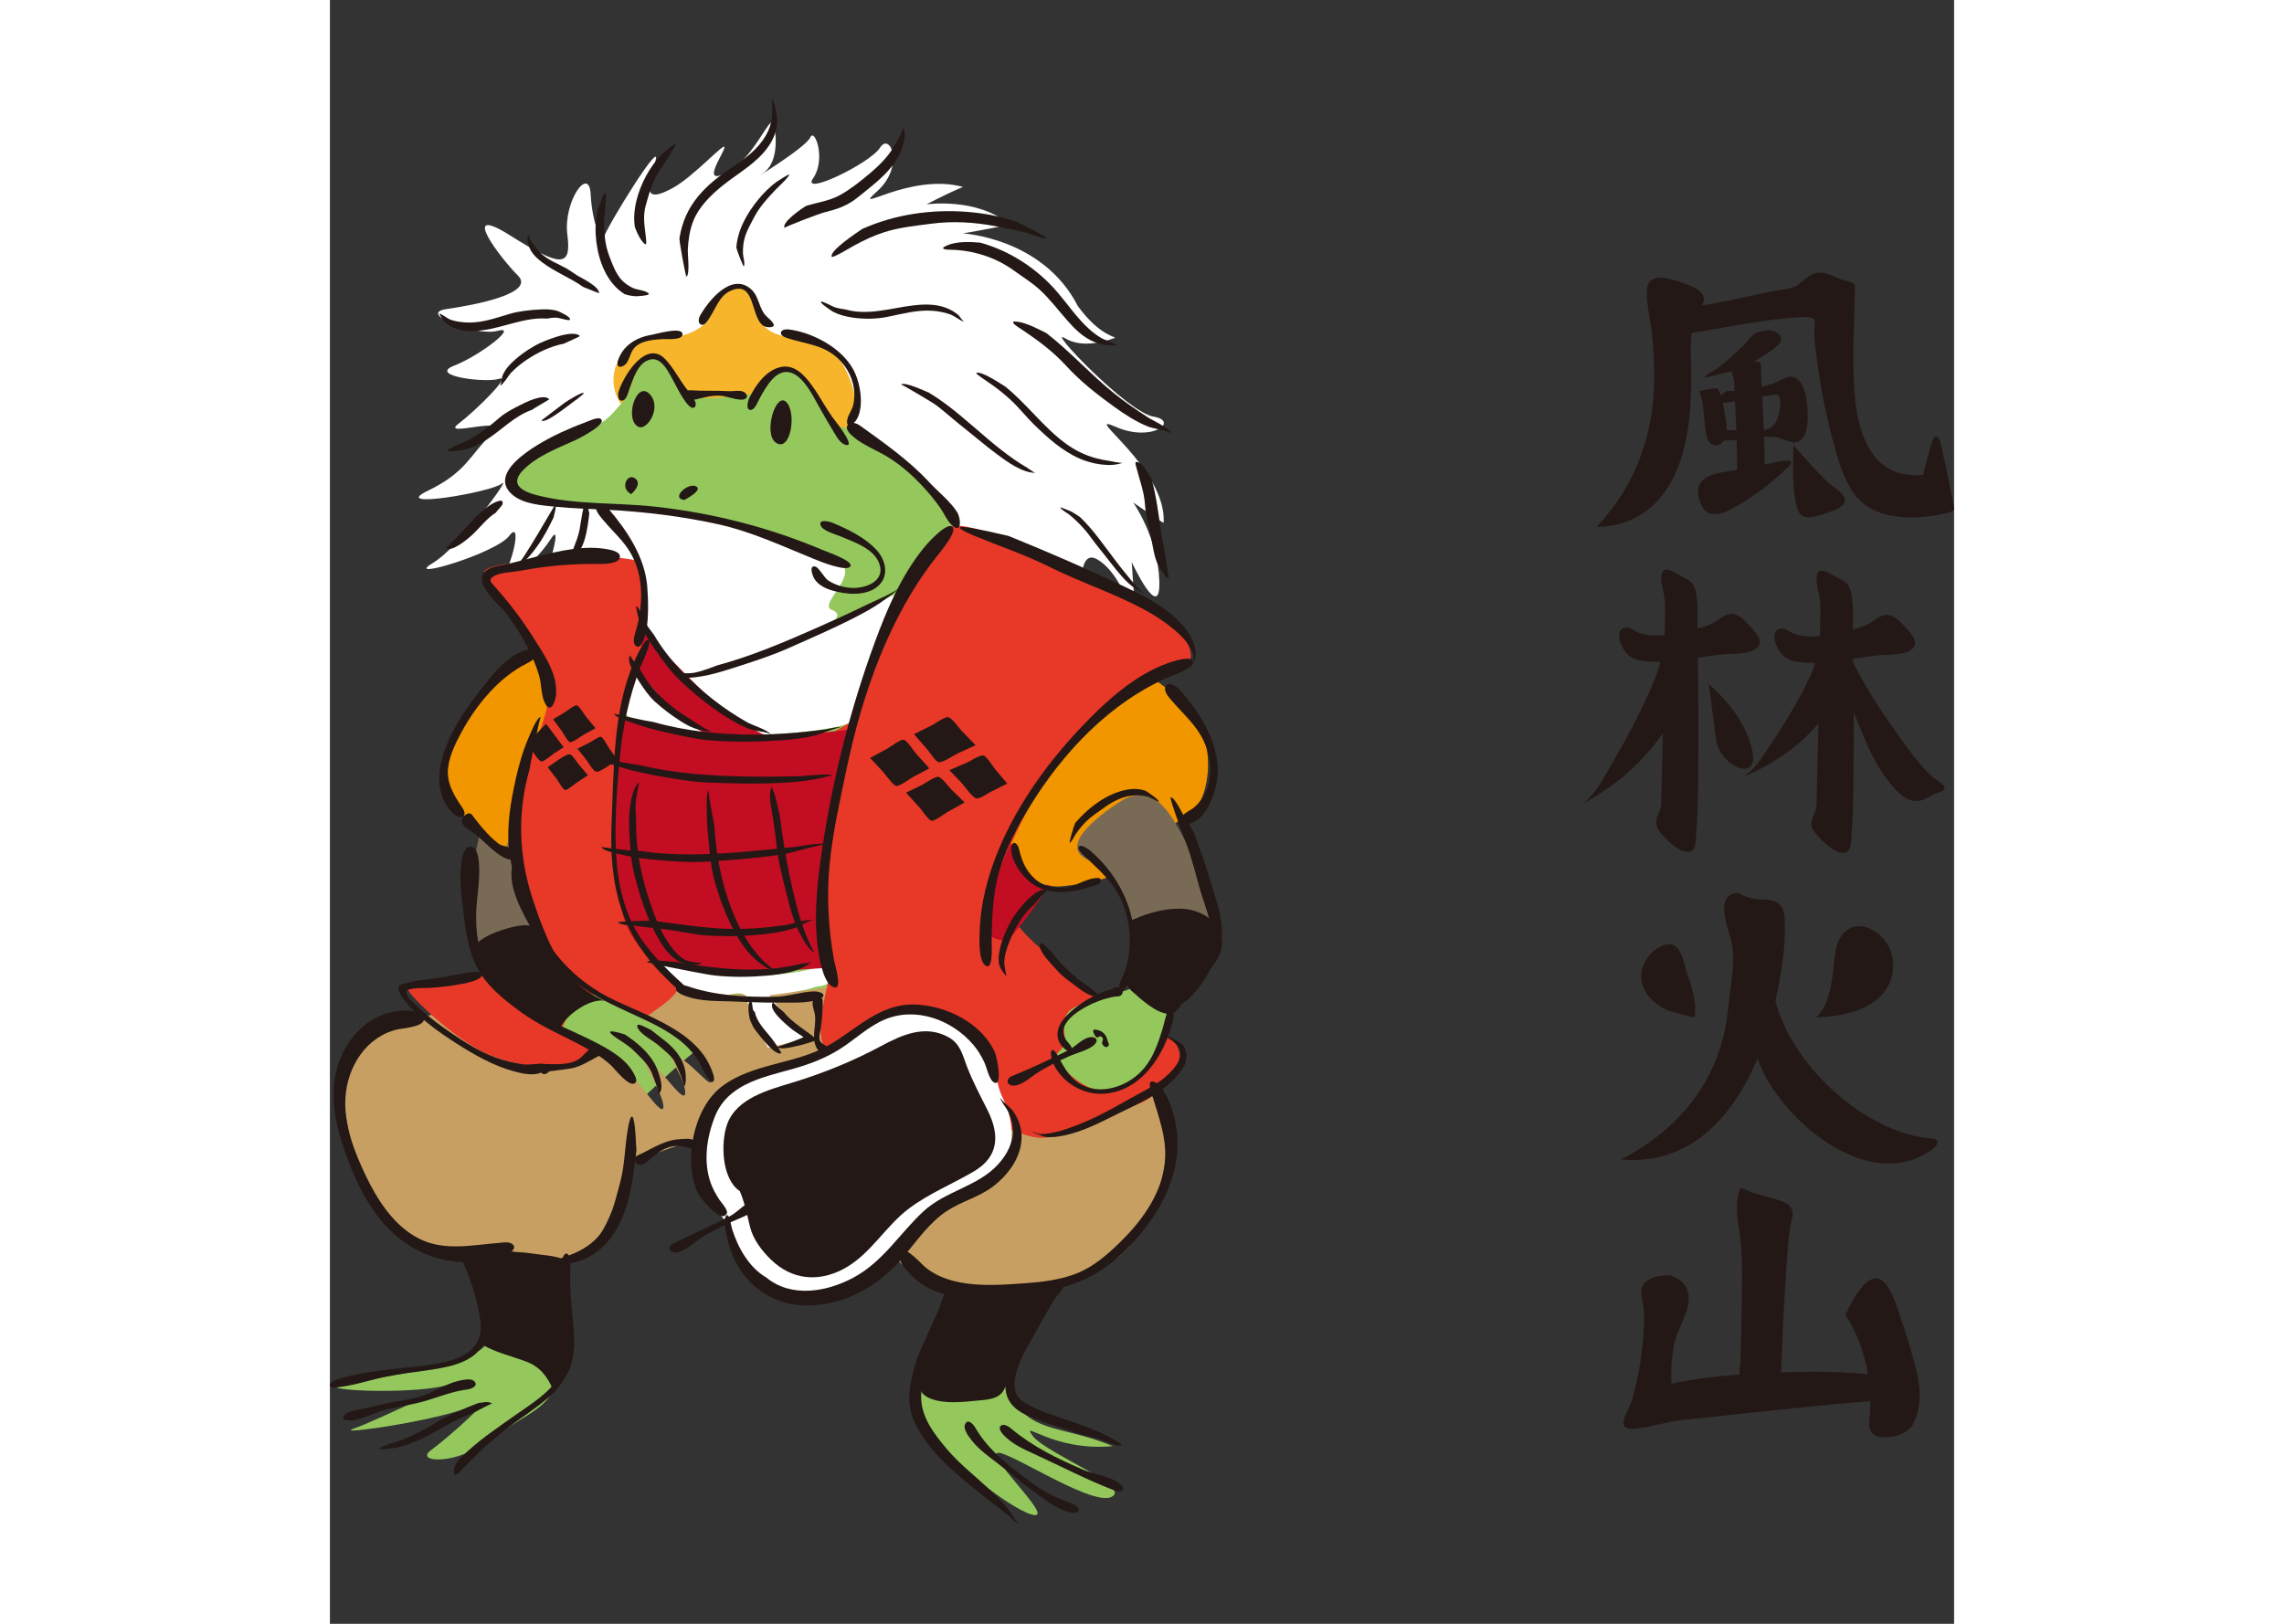 <!--?xml version="1.0" encoding="iso-8859-1"?-->
<!-- Generator: Adobe Illustrator 21.1.0, SVG Export Plug-In . SVG Version: 6.00 Build 0)  -->
<svg version="1.1" id="_x31_2" xmlns="http://www.w3.org/2000/svg" xmlns:xlink="http://www.w3.org/1999/xlink" x="0px" y="0px" viewBox="0 0 512 512" style="width: 720px;" xml:space="preserve">
<rect x="0" y="0" width="512" height="512" fill="#333333" stroke="none"/>
<style type="text/css">
 .st0{fill:#FFFFFF;}
 .st1{fill:#F7B52C;}
 .st2{fill:#94C85C;}
 .st3{fill:#FFFFFF;}
 .st4{fill:#796A56;}
 .st5{fill:#F29600;}
 .st6{fill:#796A56;}
 .st7{fill:#C79F62;}
 .st8{fill:#E73828;}
 .st9{fill:#C30D23;}
 .st10{fill:#FFFFFF;}
 .st11{fill:#C30D23;}
 .st12{fill:#231815;}
</style>

<g id="svgID1">
	<path class="st0" d="M66.147,187.301c2.292-6.419,7.794-24.299,3.209-16.964c-4.585,7.336-21.548,21.548-16.505,14.671
		c5.043-6.877,7.794-21.548,3.668-16.047c-4.126,5.502-33.469,14.213-24.299,8.711c9.17-5.502,25.216-27.967,22.007-25.216
		c-3.209,2.751-35.761,8.253-23.382,2.292c12.379-5.96,13.296-11.462,20.173-17.881c6.877-6.419-16.505,1.375-10.545-3.209
		c5.96-4.585,16.964-15.588,12.837-14.213c-4.126,1.375-22.465-0.917-14.213-4.126c8.253-3.209,20.631-12.837,13.754-11.003
		c-6.877,1.834-25.675-5.502-16.047-6.877c9.628-1.375,27.967-5.043,22.465-10.545c-5.502-5.502-18.798-22.924-2.751-12.837
		s19.715,10.545,18.339,0c-1.375-10.545,6.877-22.007,7.336-12.837c0.458,9.17,3.668,16.505,4.126,13.754
		c0.458-2.751,19.714-33.927,16.047-23.382c-3.668,10.545-1.375,11.462,5.502,7.794c6.877-3.668,16.964-15.13,16.505-12.837
		c-0.459,2.292-7.794,12.379,0.917,7.794c8.711-4.585,13.754-19.256,14.671-15.13c0.917,4.126,1.376,12.379-3.668,15.588
		c-5.043,3.209,13.754-8.253,15.13-11.462c1.375-3.209,5.043,6.877,0.917,12.837c-4.126,5.96,17.881-4.585,21.09-9.628
		c3.209-5.043,7.794,5.96-0.917,13.754c-8.711,7.794,10.086-5.96,27.05-1.375c-6.419,2.751-11.462,5.502-11.462,5.502
		s16.047-2.292,26.133,6.419c-9.169,1.834-14.671,2.751-14.671,2.751s25.216,1.375,36.22,22.924
		c7.316,10.029,12.837,9.628,11.462,10.087c-1.375,0.458-9.628,3.668-15.588,0s19.714,23.382,27.967,24.758
		c8.253,1.375-0.458,8.253-11.92,3.209c-11.462-5.043,16.047,12.837,15.13,30.259c-0.458,0-9.628-6.419-9.628-6.419
		s7.794,11.003,8.253,24.758c0.458,13.754-8.711-5.96-8.711-5.96l1.375,19.714c0,0-4.126-16.047-12.379-20.631
		c-8.253-4.585-3.668,23.382-3.668,23.382L66.147,187.301z" style="opacity: 1;"></path>
	<path class="st1" d="M94.114,129.533c-6.877-4.126-9.17-22.924,13.754-23.382c6.419,0,11.003-4.585,11.003-4.585
		s2.751-11.003,9.628-11.003c6.877,0,3.668,10.545,11.003,14.213c7.336,3.668,16.505-0.917,22.924,11.462
		c6.419,12.379,3.209,22.924-9.17,24.758C140.878,142.829,94.114,129.533,94.114,129.533z" style="opacity: 1;"></path>
	<path class="st2" d="M221.566,399.578c0,0-12.371,32.086-5.961,42.174c6.422,10.088,15.588,7.794,31.188,14.216
		c-18.805,1.833-29.355-8.716-25.227-3.205c4.128,5.5,31.637,16.037,24.766,19.254c-6.883,3.205-37.136-17.882-36.226-13.294
		c0.923,4.577,18.805,21.087,11.011,18.793c-7.794-2.294-30.726-20.626-35.303-30.265c-4.589-9.627,6.131-34.15,11.46-44.93
		c5.329-10.768-36.226-77.477-50.43-83.899c-14.216-6.41-41.264,21.548-50.891,30.265c-9.639,8.704-27.06,43.558-27.06,43.558
		s5.05,26.125,3.666,38.97c-1.372,12.832-10.076,13.755-21.537,22.459c-11.472,8.717-24.304,7.333-19.266,3.666
		c5.05-3.666,22.471-18.793,13.305-14.204c-9.178,4.577-44.481,9.627-37.598,7.333c6.871-2.295,38.97-17.882,30.714-14.216
		c-8.255,3.666-43.558,2.295-34.842,0.462c8.704-1.833,42.174-6.422,45.84-12.844c3.679-6.41,31.188-91.232,21.099-102.231
		c-10.088-11.011,30.714-158.633,30.714-158.633s-8.717-2.756-15.126-3.217c-6.422-0.461-11.922-1.833-22.933-3.666
		c-10.999-1.833-4.115-13.293,9.178-17.421c13.293-4.128,15.126-5.961,19.715-11.46c4.577-5.499,3.666-12.844,8.704-14.216
		c6.896-1.275,10.55,10.55,12.844,11.922c2.282,1.372,17.421,0,20.165-0.91c2.756-0.923,7.344-9.178,11.921-7.345
		c4.589,1.833,11.921,12.844,12.844,16.049c0.911,3.205,3.205,0.462,8.704,4.128c3.861,2.804,23.843,16.049,27.509,25.215
		c3.666,9.166,43.097,57.774,49.519,70.606c1.967,3.921,4.528,12.941,7.15,23.782c-8.462,7.393-25.336,22.483-27.788,25.276
		c-3.205,3.666-10.076,10.999-8.243,14.216c1.833,3.205,8.704,15.126,12.371,18.331c3.666,3.217,20.638-0.449,25.215-2.744
		c2.44-1.226,5.147-7.114,7.272-13.609c2.124,11.169,3.593,19.922,3.739,22.313c0.461,7.345-1.833,14.216-6.883,19.716
		C251.831,345.47,221.566,399.578,221.566,399.578z" style="opacity: 1;"></path>
	<path class="st0" d="M116.579,162.543c12.379,2.292,33.01,9.628,42.638,13.754c9.628,4.126-5.96,14.213-0.917,16.047
		c5.043,1.834-3.209,6.419-3.209,6.419l26.133-12.837c0,0-14.671,39.429-16.964,41.721c-2.292,2.292-39.429,8.253-68.313-0.917
		c-6.366-1.703-2.751-8.711,1.375-16.047c4.126-7.336-0.458-7.336,2.292-16.505c2.751-9.17-5.502-25.675-9.628-29.343
		c-4.126-3.668-4.585-4.126-1.834-4.585C90.905,159.792,116.579,162.543,116.579,162.543z" style="opacity: 1;"></path>
	<path class="st4" d="M48.266,257.906c-2.751,13.296-8.253,34.386-1.834,43.097c6.419,8.711,20.631-5.043,20.631-5.043
		s-8.711-20.173-8.711-27.967S48.266,257.906,48.266,257.906z" style="opacity: 1;"></path>
	<path class="st5" d="M55.143,268.91c-2.751-0.917-17.422-14.671-19.714-22.465c-2.292-7.794,8.711-27.05,20.631-35.303
		c11.92-8.253,18.798-9.169,19.256-6.419c0.459,2.751-0.458,8.252-3.209,12.379c-2.751,4.126-11.462,32.552-11.462,32.552
		L55.143,268.91z" style="opacity: 1;"></path>
	<path class="st5" d="M211.942,249.195c-1.834,10.086,4.585,31.635,18.798,30.259c14.213-1.375,18.798-4.585,17.422-5.043
		c-1.375-0.458,15.13-13.296,22.465-17.422c7.336-4.126,10.086-26.133-2.751-36.678c-12.837-10.545-17.881-11.462-17.881-11.462
		s-31.635,11.92-35.303,16.505C211.025,229.939,211.942,249.195,211.942,249.195z" style="opacity: 1;"></path>
	<path class="st4" d="M239.247,271.217c3.915,1.595,14.417,13.739,13.041,21.992c-1.375,8.253,8.711,5.043,16.047,3.209
		c7.336-1.834,11.462-8.253,11.462-8.253s-8.694-22.913-15.571-32.082c-6.877-9.17-14.568-3.642-14.568-3.642
		S226.868,266.174,239.247,271.217z" style="opacity: 1;"></path>
	<path class="st7" d="M220.653,352.353c6.877-2.292,29.342-9.628,38.054-6.877c8.711,2.751,6.877,38.512-11.462,51.808
		c-20.173,10.545-43.097,10.545-56.393,6.877c-13.296-3.668-20.173-16.964-22.007-20.173
		C167.012,380.778,220.653,352.353,220.653,352.353z" style="opacity: 1;"></path>
	<path class="st7" d="M157.384,311.09c-7.794,2.292-42.503,3.172-45.389,1.834c-2.886-1.338-1.834-0.917-6.419,1.376
		c-4.585,2.293-10.087,5.502-5.96,6.419c4.126,0.917,19.714,13.296,20.631,18.798c0.917,5.501-4.592-3.053-10.545-6.419
		c-5.954-3.366,1.834,5.502,2.292,11.003c0.459,5.502-7.57-7.298-11.92-10.086c-4.35-2.789,5.502,11.003,5.043,15.13
		c-0.459,4.126-11.462-14.671-15.13-14.671c-4.126-3.209-6.877-2.751-6.877-2.751l-44.472-12.837
		c-9.326,1.697-15.588,1.834-27.05,8.711c-11.462,6.877-6.877,22.007-5.043,32.552c1.834,10.545,8.253,28.884,25.675,33.01
		c17.422,4.126,25.216,1.375,25.216,1.375s13.296,4.585,21.549,1.376c5.572-2.167,11.556-16.032,14.577-28.341
		c8.021-3.734,23.418-10.036,35.396-9.712c16.964,0.458,33.469,0.458,37.136-9.628C169.763,338.14,165.178,308.797,157.384,311.09z" style="opacity: 1;"></path>
	<path class="st8" d="M266.501,197.387c0,0-30.26-16.964-44.014-23.382c-13.754-6.419-25.675-10.087-27.967-7.336
		c-2.293,2.751-12.837,18.339-15.589,25.674c-2.751,7.336-14.671,35.303-14.671,35.303l-42.18,24.299l-30.26-26.133
		c0,0,1.375-8.711,5.502-15.13c4.126-6.419-0.494-10.756,0-12.379c0.493-1.623,2.768-6.99,2.751-10.087
		c-0.018-3.096-3.209-11.462-3.209-11.462s-10.087-2.292-23.382-0.917c-13.296,1.376-26.133,2.293-24.758,5.043
		c1.375,2.751,17.422,27.508,19.714,34.386c2.292,6.877-4.126,19.714-8.711,30.718c-4.585,11.003,1.579,47.788,14.213,58.685
		c12.634,10.898-24.299,0.917-26.133,2.293c-1.834,1.375-20.789,4.412-23.382,4.126s14.671,17.422,27.05,22.007
		s23.841,4.126,28.884,0c0.825-0.675,1.584-1.244,2.299-1.747c-3.454-2.245-7.482-4.847-8.717-5.588
		c-1.985-1.191,1.186-6.163,5.049-9.558c0.598-0.526,1.213-1.015,1.829-1.445c0,0-0.422-2.396,4.585-0.458
		c3.18,1.231,9.346,4.595,13.424,6.888c3.879-2.637,7.968-5.56,9.5-7.347c2.751-3.209,14.213-19.715,14.213-19.715
		s32.552,10.545,34.386,12.837c1.834,2.292-7.794,22.465,2.751,26.591c5.85,2.289,18.896,4.718,30.763,6.036
		c7.647,9.293,26.725,19.542,34.341,19.18c9.628-0.458,23.382-8.253,29.801-10.545c6.419-2.292,12.837-10.086,13.296-14.671
		c0.458-4.585-5.184-9.882-6.419-5.043c-1.234,4.839-7.336,13.754-12.837,15.13c-5.502,1.375-11.003-0.459-16.505-5.96
		c-1.503-1.503-2.619-3.279-3.462-5.067c0.448-0.269,0.712-0.434,0.712-0.434l2.751-3.21c0,0-2.292-7.794,1.376-10.545
		c3.668-2.751,9.169-2.751,7.794-4.126c-1.376-1.376-16.964-14.672-21.09-18.798c-4.126-4.126-3.156-5.104-4.585-1.834
		c-1.429,3.27-7.336,3.209-8.253-3.209c-0.917-6.419,13.296-45.389,32.552-62.353c19.256-16.963,29.343-15.588,31.177-19.714
		C272.92,204.265,266.501,197.387,266.501,197.387z" style="opacity: 1;"></path>
	<path class="st9" d="M214.693,265.701c0,0,6.419,14.213,11.92,13.296c-0.566,1.848-11.462,16.964-13.296,17.422
		c-1.834,0.459-8.711-0.917-7.336-7.794C207.358,281.747,214.693,265.701,214.693,265.701z" style="opacity: 1;"></path>
	<path class="st0" d="M147.756,335.848c-6.877,0.917-22.924,4.126-28.426,14.213c-5.502,10.086-4.126,26.133,2.292,31.635
		c6.419,5.502,4.585,11.004,9.628,17.881c5.043,6.877,15.13,11.92,26.592,8.253c11.462-3.668,22.465-14.671,28.884-22.007
		c6.419-7.336,19.715-11.003,23.841-15.588c4.126-4.585,6.419-13.754,1.834-23.382c-4.585-9.628,0.459-9.628-7.336-17.881
		c-7.794-8.253-13.296-10.545-23.841-10.087c-10.545,0.458-19.256,9.17-22.465,11.004
		C155.55,331.721,147.756,335.848,147.756,335.848z" style="opacity: 1;"></path>
	<path class="st0" d="M111.994,312.923c0,0-9.628-7.794-8.253-8.711c1.375-0.917,26.133,7.794,51.349,0.459
		c3.668-0.917,1.375,2.751,1.834,4.585c0.458,1.834-2.751,1.375-5.043,2.292c-2.292,0.917-13.296,2.292-13.296,2.292
		s6.877,9.628,10.545,11.003c3.668,1.376,0.917,2.751,0.917,2.751l-11.92,2.751c0,0-6.419-10.545-6.419-14.671
		s-6.419-1.834-6.419-1.834L111.994,312.923z" style="opacity: 1;"></path>
	<path class="st9" d="M97.323,198.305c2.439,0.575,16.351,17.103,26.591,25.216c10.241,8.113,16.047,9.169,16.047,9.169
		l24.758-2.751c0,0-12.837,59.143-10.545,66.479c2.292,7.336,2.751,8.711,2.751,8.711s-26.133,1.834-29.801,1.834
		c-3.668,0-22.007-2.292-23.382-2.751c-1.376-0.458-9.628-6.877-11.92-17.881c-2.292-11.003-3.668-27.967-2.292-31.176
		c1.375-3.209,2.292-29.342,2.292-29.342s24.299,6.419,27.509,6.877c3.209,0.458-8.253-5.043-10.086-7.336
		s-13.754-15.13-13.754-15.13s2.751-3.668,2.751-6.419S97.323,198.305,97.323,198.305z" style="opacity: 1;"></path>
	<g>
		<path class="st12" d="M399.338,166.107c12.224-12.986,18.024-29.041,18.138-46.759c0.028-4.326-0.215-8.65-0.602-12.957
			c-0.421-4.686-1.749-9.681-1.731-14.365c0.026-6.761,7.183-4.214,11.171-2.836c2.079,0.719,6.229,1.981,6.767,4.548
			c0.476,2.273-2.333,5.372-3.019,7.587c-1.424,4.6-1.06,9.548-0.963,14.304c0.196,9.62-0.238,19.47-3.077,28.729
			C422.159,156.96,413.107,166.107,399.338,166.107z" style="opacity: 1;"></path>
		<path class="st12" d="M423.638,97.297c10.52-0.652,20.745-3.356,31.035-5.443c2.177-0.442,4.754-0.543,6.821-1.345
			c1.511-0.586,2.725-1.9,3.977-2.882c3.671-2.878,6.492-1.479,10.414,0.257c1.078,0.477,4.383,1.064,4.736,1.742
			c0.285,0.547,0.053,1.907,0.056,2.524c0.011,2.243-0.065,4.486-0.135,6.727c-0.166,5.32-0.36,10.641-0.275,15.965
			c0.152,9.504,0.548,21.298,6.724,29.128c2.821,3.576,6.85,5.567,11.388,5.792c0.783,0.039,3.269,0.345,3.879-0.169
			c0.245-0.207,0.258-1.273,0.359-1.566c0.93-2.684,1.29-5.545,2.331-8.21c0.439-1.123,0.709-2.754,1.828-2.071
			c0.985,0.601,1.405,4.125,1.655,5.124c1.232,4.932,2.164,9.944,3.067,14.944c0.483,2.672,1.291,3.203-1.389,3.859
			c-4.575,1.119-9.375,1.7-14.084,1.397c-5.837-0.375-11.8-2.318-15.402-7.195c-3.784-5.124-5.559-12.161-7.171-18.216
			c-1.837-6.899-3.207-13.932-4.228-20.997c-0.655-4.531-1.455-9.309-1.247-13.904c0.052-1.142,0.438-1.661-0.504-2.338
			c-1.094-0.785-3.756-0.354-4.981-0.298c-5.978,0.272-11.947,1.282-17.845,2.241c-5.268,0.856-10.512,1.848-15.775,2.729
			c-1.98,0.331-1.945,0.492-2.71-1.436C425.32,101.536,424.479,99.416,423.638,97.297z" style="opacity: 1;"></path>
		<path class="st12" d="M431.681,123.298c1.614,3.886,1.31,8.755,2.046,12.86c0.258,1.443,0.444,3.229,1.903,3.974
			c1.653,0.845,3.311-0.144,4.081-1.65c1.175-2.297,0.433-5.603,0-8.008c-0.384-2.132-0.688-5.092-1.752-7.024
			c-0.764-1.39-0.058-1.069-1.827-0.931C434.652,122.634,433.146,123.041,431.681,123.298z" style="opacity: 1;"></path>
		<path class="st12" d="M440.257,123.298c6.06,0,12.382-0.894,17.752-3.77c5.015-2.686,6.98,2.578,7.501,6.77
			c0.41,3.296,0.951,9.302-1.415,12.065c-2.305,2.693-5.859-0.27-8.434-0.562c-3.751-0.425-8.165,0.623-11.939,0.827
			c-1.432,0.077-4.226,0.663-5.525-0.114c-2.291-1.371-0.143-2.787,1.624-2.855c4.482-0.171,9.202,1.049,13.613-0.455
			c2.9-0.989,3.779-5.563,3.758-8.349c-0.019-2.415-0.788-2.669-2.957-2.268c-3.267,0.604-6.514,1.204-9.809,1.654
			c-1.091,0.149-6.408,1.504-6.898,0.257C437.153,125.543,439.652,123.771,440.257,123.298z" style="opacity: 1;"></path>
		<path class="st12" d="M453.657,104.032c1.338,0.323,3.613,1.013,3.837,2.617c0.305,2.183-4.528,4.737-6.045,5.783
			c-2.887,1.99-6.03,3.437-9.36,4.522c-0.6,0.195-8.743,2.198-8.74,2.16c0.056-0.842,3.564-2.619,4.178-3.079
			c2.857-2.136,5.478-4.599,8.037-7.08c1.168-1.133,2.396-2.996,3.775-3.857C450.431,104.415,452.39,104.337,453.657,104.032z" style="opacity: 1;"></path>
		<path class="st12" d="M442.044,117.965c0.862,1.659,0.628,4.47,0.751,6.267c0.263,3.853,0.422,7.714,0.555,11.573
			c0.135,3.906,0.237,7.814,0.274,11.722c0.019,2.016-0.517,4.699-0.117,6.662c0.574,2.818,4.895,2.076,6.661,0.502
			c2.309-2.057,2.027-5.821,2.062-8.626c0.102-8.321-0.551-16.645-0.944-24.951c-0.074-1.559-0.163-3.123-0.165-4.684
			c-0.002-1.482,0.329-2.111-1.202-2.355c-1.164-0.186-1.747,0.444-2.985-0.195c-0.954-0.492-1.084-1.401-2.327-1.194
			C442.781,112.992,441.209,116.357,442.044,117.965z" style="opacity: 1;"></path>
		<path class="st12" d="M431.402,156.259c-1.048-5.559,4.357-6.831,8.484-7.5c4.79-0.777,9.534-1.802,14.308-2.665
			c0.769-0.139,5.882-1.543,6.431-0.434c0.346,0.697-2.165,2.714-2.554,3.08c-4.233,3.986-9.051,7.577-14.053,10.532
			C438.668,162.433,432.998,164.713,431.402,156.259z" style="opacity: 1;"></path>
		<path class="st12" d="M461.341,140.327c0,5.424-0.378,10.9,0.443,16.289c0.274,1.798,0.66,5.069,2.482,6.086
			c2.046,1.142,5.979-0.423,7.989-1.099c1.732-0.582,5.979-1.911,5.238-4.468c-0.537-1.852-4.589-4.332-5.948-5.692
			C467.994,147.885,464.622,144.136,461.341,140.327z" style="opacity: 1;"></path>
		<path class="st12" d="M410.713,198.472c4.921,3.684,15.176,1.138,20.482-0.29c1.44-0.387,2.9-0.817,4.254-1.451
			c1.794-0.842,3.327-2.408,5.226-3.003c3.147-0.986,5.759,2.389,7.68,4.503c1.396,1.537,3.593,4.032,1.623,5.947
			c-2.427,2.36-8.618,1.833-11.771,2.21c-8.032,0.962-17.242,3.242-25.329,1.852c-3.065-0.527-5.118-2.835-6.085-5.743
			C405.69,199.181,407.1,196.733,410.713,198.472z" style="opacity: 1;"></path>
		<path class="st12" d="M420.207,185.965c1.152,4.065,0.557,9.106,0.558,13.268c0.001,7.79-0.159,15.581-0.336,23.368
			c-0.164,7.189-0.365,14.376-0.551,21.564c-0.059,2.297-0.111,4.595-0.158,6.892c-0.024,1.165,0.063,2.373-0.191,3.514
			c-0.538,2.42-2.294,4.056-1.003,6.622c1.114,2.213,8.227,9.556,11.056,6.824c1.062-1.026,1.001-3.5,1.117-4.848
			c0.488-5.671,0.531-11.394,0.611-17.082c0.211-15.182,0.079-30.374-0.221-45.553c-0.09-4.57,0.531-10.076-0.667-14.553
			c-0.555-2.075-1.672-2.981-3.559-3.823c-1.299-0.58-4.499-2.864-5.837-2.536C418.863,180.154,419.868,184.417,420.207,185.965z" style="opacity: 1;"></path>
		<path class="st12" d="M429.265,211.838c-2.091,5.685-4.001,11.168-7.183,16.397
			c-6.491,10.667-15.991,19.194-26.961,25.082c4.239-3.284,7.107-9.299,9.749-13.813c3.879-6.625,7.478-13.446,10.647-20.44
			c1.255-2.769,2.492-5.58,3.404-8.484c0.261-0.831,0.555-1.7,0.668-2.569c0.068-0.525-0.168-1.882,0.036-2.284
			C421.017,202.984,427.922,210.461,429.265,211.838z" style="opacity: 1;"></path>
		<path class="st12" d="M434.698,215.79c5.994,5.049,11.583,12.315,13.492,20.054c0.423,1.716,1.091,4.77-0.669,6.032
			c-2.327,1.668-6.13-1.114-7.622-2.723c-2.882-3.108-2.921-5.806-3.442-9.821C435.87,224.818,435.284,220.304,434.698,215.79z" style="opacity: 1;"></path>
		<path class="st12" d="M459.673,198.793c4.921,3.684,15.176,1.137,20.482-0.291c1.44-0.387,2.9-0.817,4.254-1.452
			c1.794-0.842,3.327-2.408,5.226-3.003c3.147-0.985,5.759,2.389,7.679,4.503c1.396,1.537,3.594,4.032,1.624,5.947
			c-2.427,2.359-8.618,1.833-11.771,2.21c-8.033,0.962-17.242,3.242-25.329,1.852c-3.065-0.527-5.118-2.835-6.085-5.743
			C454.649,199.501,456.059,197.054,459.673,198.793z" style="opacity: 1;"></path>
		<path class="st12" d="M469.167,186.286c1.152,4.065,0.557,9.106,0.558,13.268c0.001,7.79-0.159,15.581-0.336,23.368
			c-0.164,7.189-0.365,14.376-0.551,21.564c-0.06,2.297-0.111,4.595-0.158,6.892c-0.023,1.165,0.063,2.373-0.191,3.514
			c-0.593,2.664-2.508,4.356-0.764,7.08c1.317,2.057,8.071,9.084,10.846,6.331c1.036-1.028,0.973-3.479,1.088-4.814
			c0.488-5.671,0.531-11.394,0.611-17.082c0.211-15.182,0.079-30.374-0.22-45.553c-0.09-4.57,0.531-10.076-0.667-14.553
			c-0.555-2.075-1.672-2.981-3.559-3.823c-1.299-0.58-4.499-2.864-5.837-2.536C467.822,180.475,468.828,184.737,469.167,186.286z" style="opacity: 1;"></path>
		<path class="st12" d="M478.398,211.321c-1.917,4.751-3.638,9.264-6.633,13.511c-6.481,9.19-15.963,15.794-26.239,20.125
			c4.077-2.565,7.069-7.899,9.67-11.786c3.691-5.514,7.138-11.244,10.091-17.19c1.067-2.148,2.174-4.364,2.845-6.676
			c0.177-0.608,0.174-3.6,0.516-3.895C470.432,203.872,477.048,210.165,478.398,211.321z" style="opacity: 1;"></path>
		<path class="st12" d="M478.506,205.508c4.397,9.444,10.06,18.252,16.164,26.673c3.326,4.589,6.615,9.389,10.928,13.117
			c0.908,0.785,4.057,2.367,3.299,3.662c-0.369,0.631-2.353,1.052-2.99,1.351c-1.364,0.64-2.647,1.549-4.097,1.99
			c-3.849,1.173-6.933-1.8-9.303-4.505c-6.875-7.846-9.882-18.473-14.13-27.803c-2.176-4.779-5.117-10.028-4.614-15.493
			C474.219,199.547,477.223,202.751,478.506,205.508z" style="opacity: 1;"></path>
		<path class="st12" d="M422.537,318.857c-4.531-1.704-8.902-5.397-9.165-10.557c-0.229-4.488,3.61-9.845,8.231-10.545
			c4.377-0.663,5.111,5.815,6.092,8.781c1.567,4.74,3.298,9.252,2.462,14.339C427.616,320.203,425.076,319.53,422.537,318.857z" style="opacity: 1;"></path>
		<path class="st12" d="M444.058,281.555c2.876,1.823,5.382,2.046,8.625,2.117c2.205,0.048,4.139,0.721,5.212,2.853
			c0.661,1.314,0.667,2.993,0.725,4.427c0.255,6.277-0.636,12.674-1.767,18.831c-3.071,16.72-9.229,35.167-22.264,46.815
			c-7.623,6.813-17.395,10.007-27.577,8.973c15.363-7.813,27.404-20.625,31.923-37.462c1.229-4.579,1.79-9.234,2.293-13.934
			c0.66-6.161,2.018-12.338,0.284-18.414C440.36,291.716,436.56,281.722,444.058,281.555z" style="opacity: 1;"></path>
		<path class="st12" d="M454.885,309.021c-0.098,5.99,2.292,12.152,5.085,17.324c7.282,13.485,21.146,25.898,35.72,30.76
			c2.352,0.785,4.761,1.326,7.21,1.699c0.708,0.108,3.354,0.049,3.762,0.853c1.154,2.276-6.449,5.602-7.792,6.041
			c-15.182,4.959-31.714-6.795-40.769-18.036c-4.299-5.336-8.422-11.972-8.964-18.972
			C448.612,321.908,451.194,314.656,454.885,309.021z" style="opacity: 1;"></path>
		<path class="st12" d="M468.501,320.824c3.618-3.323,4.541-8.725,5.226-13.348c0.65-4.385,0.289-10.577,3.952-13.76
			c4.977-4.325,12.097,0.506,14.114,5.614c1.708,4.326,1.191,9.327-1.568,13.099C485.419,318.998,476.06,320.527,468.501,320.824z" style="opacity: 1;"></path>
		<path class="st12" d="M444.731,374.431c3.538,1.822,7.383,2.59,11.155,3.739c2.307,0.703,5.119,1.568,5.191,4.413
			c0.038,1.523-0.64,3.319-0.845,4.845c-0.301,2.252-0.502,4.519-0.692,6.783c-0.945,11.249-1.43,22.541-1.89,33.819
			c-0.071,1.742-0.149,3.484-0.205,5.227c-0.057,1.749,0.843,4.706,0.35,6.247c-0.625,1.952-3.405,1.141-5.173,1.253
			c-2.714,0.172-6.598,1.329-7.744-2.021c-1.117-3.266-0.241-7.946-0.167-11.294c0.128-5.841,0.294-11.682,0.37-17.524
			c0.08-6.131,0.247-12.358-0.374-18.469C444.12,385.687,442.368,380.088,444.731,374.431z" style="opacity: 1;"></path>
		<path class="st12" d="M422.512,402.142c5.477,1.832,6.864,5.888,5.139,11.255c-1.173,3.65-3.127,6.872-3.942,10.659
			c-0.718,3.338-0.864,6.744-0.872,10.147c-0.001,0.621,0.396,3.664-0.355,4.05c-0.618,0.318-0.642-0.794-0.533-1.034
			c0.579-1.276,4.459-1.602,5.565-1.81c8.142-1.53,16.538-2.008,24.797-2.423c9.039-0.455,18.18-0.748,27.216-0.092
			c2.451,0.178,5.427,0.201,7.713,1.233c4.592,2.074,3.111,7.27-1.495,7.647c-7.111,0.583-14.212,1.218-21.312,1.946
			c-9.897,1.014-19.788,2.076-29.681,3.128c-2.915,0.31-5.833,0.596-8.747,0.917c-4.624,0.509-9.05,2.126-13.67,2.629
			c-1.485,0.162-4.049,0.556-4.526-1.328c-0.42-1.658,1.901-5.339,2.408-6.965c2.072-6.653,3.238-13.68,3.801-20.616
			c0.244-3.009,0.397-6.074,0.13-9.087c-0.191-2.15-1.383-4.737-0.402-6.809C415.167,402.589,419.585,402.098,422.512,402.142z" style="opacity: 1;"></path>
		<path class="st12" d="M477.756,414.63c6.141,9.391,8.727,21.646,7.559,32.781c-0.397,3.786,0.719,5.763,4.887,5.765
			c3.278,0.001,7.53-1.276,9.037-4.441c3.072-6.452,1.933-12.849,0.192-19.258c-1.248-4.594-2.595-9.168-4.171-13.661
			c-1.257-3.584-2.59-8.706-5.341-11.499C484.989,399.31,479.304,411.18,477.756,414.63z" style="opacity: 1;"></path>
		<path class="st12" d="M91.041,123.367c-0.371,1.118-0.284,3.418,1.379,2.892c1.178-0.373,1.736-2.93,2.101-3.883
			c1.157-3.018,2.341-7.3,5.612-8.74c4.392-1.934,6.755,4.111,8.505,7.124c0.609,1.049,4.469,9.215,6.309,7.652
			c1.417-1.204-1.566-4.606-2.192-5.383c-2.481-3.078-4.31-6.903-7.013-9.754C99.691,106.895,92.606,118.447,91.041,123.367z" style="opacity: 1;"></path>
		<path class="st12" d="M132.22,125.472c-0.461,0.926-1.323,4.071,0.635,3.764c1.189-0.186,2.27-3.022,2.779-3.927
			c1.892-3.366,5.244-9.661,10.139-7.643c4.066,1.677,6.78,7.778,8.847,11.343c1.215,2.096,2.389,4.219,3.661,6.283
			c0.898,1.456,2.18,4.113,3.848,4.808c4.208,1.753-2.035-6.402-2.766-7.321c-2.794-3.51-4.732-7.544-7.351-11.171
			c-2.468-3.419-5.766-7.063-10.395-5.759C137.261,117.076,134.076,121.611,132.22,125.472z" style="opacity: 1;"></path>
		<path class="st12" d="M77.514,138.72c1.125-0.508,10.666-5.428,7.611-6.759c-1.001-0.436-3.984,1.01-4.948,1.355
			c-2.416,0.867-4.784,1.869-7.117,2.939c-5.065,2.322-24.432,12.073-15.556,19.724c3.477,2.997,9.3,3.367,13.637,3.807
			c5.483,0.557,10.995,0.66,16.495,0.96c11.585,0.631,23.396,2.047,34.729,4.554c10.598,2.345,20.178,6.869,30.176,10.926
			c1.034,0.42,10.877,4.548,11.589,2.157c0.489-1.639-7.462-4.396-8.31-4.756c-17.101-7.266-34.806-11.827-53.264-13.863
			c-12.226-1.348-25.169-0.531-37.129-3.576c-4.741-1.207-8.953-3.394-4.516-7.952C65.293,143.737,71.908,141.27,77.514,138.72z" style="opacity: 1;"></path>
		<path class="st12" d="M87.85,160.464c-0.7-0.789-2.569-2.364-3.665-1.279c-1.291,1.278,1.438,4.14,2.087,4.922
			c2.911,3.504,6.394,6.479,8.652,10.495c2.483,4.415,3.379,9.591,3.162,14.612c-0.109,2.529-0.501,5.033-1.032,7.505
			c-0.306,1.421-1.892,5.174-0.965,6.538c1.848,2.717,3.514-3.382,3.673-4.378c0.689-4.328,0.621-9.379,0.294-13.758
			C99.362,175.808,93.753,167.387,87.85,160.464z" style="opacity: 1;"></path>
		<path class="st12" d="M113.444,123.046c-1.225-0.095-1.616,1.518-1.003,2.334c0.905,1.203,3.117,0.506,4.267,0.238
			c2.004-0.467,3.809-0.909,5.899-0.853c2.366,0.063,4.649,1.158,6.907,1.256c1.355,0.059,2.746-0.657,1.437-2.097
			c-1.069-1.175-3.784-0.495-5.143-0.581C121.688,123.083,117.573,123.342,113.444,123.046z" style="opacity: 1;"></path>
		<path class="st12" d="M90.729,113.865c-0.583,2.796,2.059,1.841,2.913,0.436c1.248-2.053,1.205-4.112,3.399-5.547
			c2.234-1.462,5.176-1.645,7.764-1.833c1.297-0.094,5.954,0.444,6.308-1.303c0.59-2.911-8.242-0.29-9.587-0.072
			C96.56,106.353,92.329,108.917,90.729,113.865z" style="opacity: 1;"></path>
		<path class="st12" d="M116.702,99.485c-0.516,0.894-0.822,2.657,0.526,2.925c1.11,0.221,2.052-1.602,2.521-2.314
			c1.838-2.792,3.049-6.703,6.278-8.27c9.213-4.469,5.9,11.425,12.395,11.36c3.652-0.037-0.349-2.884-1.18-3.85
			c-2.054-2.39-2.027-5.937-4.406-8.082C126.678,85.7,119.476,94.658,116.702,99.485z" style="opacity: 1;"></path>
		<path class="st12" d="M145.467,103.986c-0.796-0.165-2.904-0.394-3.255,0.758c-0.408,1.343,2.258,1.95,3.029,2.188
			c4.118,1.272,8.371,1.728,12.138,3.983c3.69,2.209,6.481,5.898,7.513,10.09c0.533,2.166,0.576,4.454,0.086,6.632
			c-0.373,1.656-1.575,3.092-1.895,4.699c-0.391,1.96,0.757,2.201,2.093,0.983c1.183-1.078,1.786-2.916,2.024-4.431
			c0.54-3.44-0.143-7.508-1.428-10.715C162.721,110.556,153.289,105.256,145.467,103.986z" style="opacity: 1;"></path>
		<path class="st12" d="M63.681,129.234c-5.408,1.855-9.464,6.288-14.182,9.328c-2.265,1.46-4.719,2.678-7.356,3.298
			c-0.339,0.08-5.183,0.774-5.092,0.166c0.083-0.557,5.86-2.908,6.389-3.182c3.815-1.973,6.86-4.431,10.099-7.209
			c1.914-1.642,4.245-2.792,6.492-3.936c1.56-0.794,7.365-3.763,9.114-1.797C69.204,125.97,64.382,128.687,63.681,129.234z" style="opacity: 1;"></path>
		<path class="st12" d="M68.365,100.456c-6.881-0.503-13.561,2.835-20.307,3.681c-2.994,0.376-6.225,0.417-9.047-0.807
			c-1.16-0.503-2.309-1.231-3.186-2.15c-0.143-0.15-1.45-2.333-1.407-2.323c1.175,0.282,2.531,1.618,3.825,2.025
			c1.878,0.591,3.872,0.822,5.835,0.816c4.426-0.015,8.473-1.531,12.655-2.75c2.959-0.862,6.245-1.177,9.32-1.363
			c1.949-0.118,3.946-0.085,5.828,0.502c0.107,0.033,4.631,2.016,3.693,2.79c-0.373,0.307-3.452-0.69-4.027-0.714
			C70.482,100.12,69.409,100.254,68.365,100.456z" style="opacity: 1;"></path>
		<path class="st12" d="M79.834,90.47c-4.066-2.878-8.804-4.673-12.798-7.66c-1.733-1.296-3.45-2.859-4.227-4.938
			c-0.311-0.833-1.033-3.722,0.042-4.423c-1.424,0.929,3.379,6.219,3.968,6.725c2.367,2.033,5.212,3.03,7.874,4.544
			c1.128,0.642,2.169,1.437,3.265,2.133c1.38,0.876,6.949,3.415,6.905,5.625C84.863,92.509,80.545,90.734,79.834,90.47z" style="opacity: 1;"></path>
		<path class="st12" d="M96.125,71.602c-0.83-5.468,1.013-11.486,3.597-16.239c1.334-2.453,2.978-4.754,4.95-6.737
			c0.247-0.248,4.139-3.736,4.422-3.221c0.074,0.135-1.501,2.652-1.56,2.757c-1.059,1.901-2.355,3.619-3.537,5.438
			c-2.286,3.516-3.317,7.191-4.433,11.148c-0.994,3.523-0.327,6.63,0.047,10.183c0.211,2.003,0.287,2.964-1.218,1.081
			C97.395,74.763,96.719,73.073,96.125,71.602z" style="opacity: 1;"></path>
		<path class="st12" d="M110.177,75.204c1.591-10.495,8.039-16.769,16.529-22.384c4.069-2.691,8.191-5.74,10.68-10.046
			c1.041-1.8,1.773-3.786,1.992-5.861c0.058-0.553,0.105-5.513-0.19-5.559c1.105,0.174,1.801,5.799,1.806,6.635
			c0.018,3.024-1.118,5.877-2.852,8.319c-3.729,5.252-9.369,8.208-14.277,12.149c-3.738,3.001-7.573,6.754-9.347,11.288
			c-1.113,2.844-1.539,5.913-1.698,8.946c-0.075,1.439,0.722,7.672-0.413,8.551C112.164,87.431,110.189,76.508,110.177,75.204z" style="opacity: 1;"></path>
		<path class="st12" d="M150.139,64.908c3.587-1.096,7.42-1.572,10.732-3.433c3.343-1.878,6.515-4.425,9.437-6.888
			c2.812-2.37,5.44-5,7.371-8.152c0.447-0.73,3.376-5.707,3.003-6.361c1.64,2.881-0.881,8.624-2.421,10.886
			c-3.057,4.491-7.675,7.877-11.842,11.258c-3.497,2.838-6.754,3.805-11.061,4.884c-0.698,0.175-12.242,4.439-11.992,4.788
			C142.149,70.19,149.049,65.52,150.139,64.908z" style="opacity: 1;"></path>
		<path class="st12" d="M167.765,72.212c10.27-4.61,21.753-6.266,32.939-5.42c5.466,0.413,10.932,1.415,16.095,3.286
			c0.478,0.173,9.603,4.754,9.065,5.108c-0.502,0.33-6.085-1.783-7.002-1.986c-3.045-0.675-6.1-1.327-9.165-1.904
			c-6.663-1.254-13.532-1.64-20.267-0.742c-4.873,0.65-9.898,1.139-14.597,2.636c-3.363,1.071-6.598,2.59-9.686,4.291
			c-0.514,0.283-6.774,4.074-6.974,3.472C157.508,78.959,166.274,73.276,167.765,72.212z" style="opacity: 1;"></path>
		<path class="st12" d="M205.037,76.508c9.43,2.632,17.941,8.21,24.293,15.626c3.245,3.789,6.077,7.995,9.761,11.389
			c1.237,1.14,2.562,2.167,4.008,3.029c1.32,0.787,4.074,1.353,5.046,2.473c-0.187-0.216-2.69-0.121-3.177-0.181
			c-1.421-0.176-2.78-0.509-4.105-1.06c-3.52-1.464-6.16-4.149-8.625-6.972c-2.758-3.158-5.306-6.521-8.388-9.381
			c-2.446-2.269-5.293-3.977-7.971-5.941c-5.416-3.971-11.797-6.212-18.501-6.685c-1.363-0.096-6.326,0.139-2.905-1.392
			C197.525,76.046,201.787,76.235,205.037,76.508z" style="opacity: 1;"></path>
		<path class="st12" d="M225.846,105.025c7.587,5.854,13.976,13.066,21.434,19.072c3.375,2.718,6.946,5.15,10.583,7.5
			c1.65,1.066,6.715,3.251,7.462,5.155c-0.278-0.708-6.179-1.767-7.218-2.174c-3.842-1.504-7.306-3.75-10.642-6.149
			c-5.398-3.881-10.855-8.136-15.339-13.056c-4.034-4.426-8.805-7.982-13.764-11.305c-1.095-0.734-5.102-3.1-1.614-2.626
			C219.773,101.855,223.145,103.675,225.846,105.025z" style="opacity: 1;"></path>
		<path class="st12" d="M212.881,121.873c6.764,5.455,11.919,12.68,18.909,17.864c2.904,2.154,6.164,3.807,9.667,4.731
			c1.402,0.37,2.863,0.684,4.303,0.873c0.902,0.118,3.553,0.811,4.268,0.525c-4.002,1.601-9.945,0.382-13.695-1.268
			c-5.512-2.426-9.986-6.483-14.266-10.63c-2.619-2.537-4.821-5.438-7.512-7.917c-2.197-2.024-4.541-3.867-7.02-5.535
			c-0.232-0.156-4.036-2.69-3.793-2.864C205.083,116.69,211.512,121.058,212.881,121.873z" style="opacity: 1;"></path>
		<path class="st12" d="M188.861,123.826c6.744,4.07,12.524,9.505,18.515,14.565c2.678,2.262,5.41,4.441,8.286,6.446
			c1.36,0.949,2.767,1.843,4.2,2.68c0.512,0.299,2.117,1.57,2.547,1.566c-4.063,0.041-8.793-3.382-11.913-5.695
			c-4.118-3.053-8.004-6.424-12.031-9.596c-2.849-2.244-5.384-4.743-8.429-6.758c-0.774-0.512-9.826-5.953-10.001-5.772
			C181.049,120.212,187.729,123.379,188.861,123.826z" style="opacity: 1;"></path>
		<path class="st12" d="M236.48,163.044c4.354,4.191,7.776,9.295,11.434,14.074c0.6,0.783,8.288,10.855,9.308,10.217
			c-0.369,0.231-2.996-1.525-3.346-1.759c-1.514-1.014-2.835-2.28-4.05-3.633c-2.595-2.891-4.862-6.076-7.331-9.072
			c-1.672-2.029-3.102-4.242-4.848-6.21c-1.416-1.595-2.959-3.078-4.615-4.422c-0.715-0.581-2.418-1.414-2.813-2.265
			c-0.067-0.145,3.317,1.219,3.573,1.363C234.717,161.859,235.607,162.439,236.48,163.044z" style="opacity: 1;"></path>
		<path class="st12" d="M259,150.909c1.524,5.603,2.256,11.411,3.069,17.148c0.16,1.125,2.629,14.313,2.296,14.425
			c-0.578,0.194-2.934-3.657-3.195-4.165c-1.217-2.366-1.583-5.024-2.071-7.609c-0.735-3.895-1.908-7.837-2.178-11.778
			c-0.267-3.895-1.624-7.396-2.587-11.137c-0.348-1.351-0.943-2.698,0.723-1.919C256.625,146.608,258.052,149.489,259,150.909z" style="opacity: 1;"></path>
		<path class="st12" d="M167.083,134.176c-0.94-0.678-3.126-1.514-3.925-0.11c-0.807,1.417,1.065,3.003,1.989,3.774
			c3.049,2.547,6.917,3.997,10.304,6.016c4.543,2.708,8.491,6.253,12.032,10.163c1.729,1.909,3.357,3.913,4.845,6.015
			c1.167,1.649,2.159,4.01,3.604,5.434c3.327,3.277,3.049-1.986,1.816-3.95c-2.182-3.477-6.033-6.433-8.825-9.469
			C182.61,145.187,174.629,139.607,167.083,134.176z" style="opacity: 1;"></path>
		<path class="st12" d="M158.552,164.874c-1.022-0.431-4.593-1.356-3.86,0.776c0.61,1.774,4.855,2.863,6.365,3.506
			c4.106,1.746,10.243,3.739,12.044,8.349c2.332,5.969-4.774,8.34-9.387,7.819c-2.334-0.264-4.704-1.013-6.671-2.323
			c-1.247-0.83-2.882-4.109-4.076-4.37c-2.149-0.469-0.742,3.188-0.14,4.058c1.263,1.825,3.4,2.888,5.471,3.489
			c4.229,1.227,10.087,1.848,13.886-0.883c4.204-3.022,3.329-8.352,0.199-11.804C168.757,169.495,163.429,166.953,158.552,164.874z" style="opacity: 1;"></path>
		<path class="st12" d="M162.573,97.582c7.145,2.031,14.462-0.516,21.581-1.316c3.343-0.376,6.848-0.427,10.039,0.783
			c1.401,0.531,2.738,1.28,3.878,2.26c0.46,0.395,1.499,2.06,1.859,2.174c-1.446-0.462-2.861-1.804-4.386-2.348
			c-1.815-0.648-3.73-1.02-5.652-1.151c-4.77-0.324-9.491,0.99-14.124,1.922c-3.636,0.731-7.515,0.758-11.187,0.203
			c-2.076-0.313-4.137-0.868-6.011-1.832c-0.183-0.094-4.345-2.824-3.741-3.146c0.48-0.256,3.663,1.54,4.221,1.716
			C160.197,97.207,161.384,97.437,162.573,97.582z" style="opacity: 1;"></path>
		<path class="st12" d="M128.119,78.069c0.375-5.58,3.404-10.873,6.876-15.106c1.667-2.032,3.528-3.916,5.625-5.506
			c0.253-0.192,4.086-2.698,4.16-2.399c0.142,0.571-3.857,4.308-4.202,4.672c-2.626,2.769-5.209,5.562-6.968,8.988
			c-0.93,1.81-2.021,3.712-2.665,5.651c-0.589,1.774-0.784,3.646-0.743,5.506c0.022,1.015,0.742,3.224,0.3,4.098
			C130.325,84.32,128.259,78.829,128.119,78.069z" style="opacity: 1;"></path>
		<path class="st12" d="M92.919,92.748c-5.596-3.444-8.179-10.324-8.936-16.567c-0.377-3.103-0.34-6.296,0.308-9.36
			c0.077-0.365,2-6.453,2.617-5.943c0.441,0.365-0.402,7.299-0.425,8.193c-0.1,3.908,0.135,7.812,1.526,11.507
			c0.898,2.387,1.919,5.21,3.532,7.21c1.075,1.333,2.494,2.338,4.044,3.051c1.196,0.551,4.104,0.718,4.923,1.739
			c0.517,0.644-3.829,0.844-4.045,0.836C95.269,93.364,94.049,93.133,92.919,92.748z" style="opacity: 1;"></path>
		<path class="st12" d="M73.793,108.35c-4.296,0.845-8.481,2.845-12.077,5.306c-1.658,1.134-3.206,2.427-4.603,3.872
			c-0.812,0.839-2.455,3.76-3.478,4.067c0.199-0.06,0.624-2.739,0.716-2.983c0.535-1.417,1.412-2.625,2.455-3.709
			c2.288-2.381,5.181-4.427,8.058-6.042c2.406-1.35,11.893-5.228,13.949-2.885C78.884,106.059,74.39,108.038,73.793,108.35z" style="opacity: 1;"></path>
		<path class="st12" d="M77.906,125.851c-1.161,0.658-10.015,8.121-11.231,6.7c-0.014-0.016,6.603-5.028,7.302-5.545
			c0.658-0.485,5.922-3.757,6.027-3.035C80.048,124.262,78.232,125.509,77.906,125.851z" style="opacity: 1;"></path>
		<path class="st12" d="M70.513,163.165c-1.474,3.008-3,6.025-4.951,8.758c-0.887,1.243-4.357,6.243-6.318,5.837
			c1.009,0.209,11.659-18.742,11.818-18.635C71.536,159.448,70.615,162.577,70.513,163.165z" style="opacity: 1;"></path>
		<path class="st12" d="M52.281,161.667c-2.958,1.848-5.078,4.863-7.638,7.183c-1.091,0.989-6.265,5.452-8.095,3.934
			c0.328,0.272,9.039-9.54,10.179-10.488c1.693-1.408,3.658-3.3,5.72-4.066c1.165-0.433,2.139-0.71,2.016,0.565
			C54.398,159.453,52.671,160.985,52.281,161.667z" style="opacity: 1;"></path>
		<path class="st12" d="M81.771,161.891c-0.502,3.907-1.228,12.35-5.725,14.103c0.032-0.013,0.645-2.819,0.731-3.056
			c0.731-2,1.527-3.814,1.925-5.923c0.215-1.135,1.206-8.51,1.946-8.417C81.198,158.667,81.626,161.379,81.771,161.891z" style="opacity: 1;"></path>
		<path class="st12" d="M98.052,209.92c0.275-0.669,3.542-7.49,2.445-8.16c-1.265-0.772-4.419,6.469-4.685,7.091
			c-3.432,8.02-4.993,16.678-5.76,25.327c-0.748,8.438-0.929,16.939-1.259,25.401c-0.36,9.227,0.171,18.493,3.17,27.297
			c2.854,8.381,7.801,15.63,14.155,21.744c1.23,1.184,6.265,6.411,8.085,5.591c1.083-0.488-4.327-5.156-4.939-5.731
			c-5.732-5.391-11.259-11.188-14.498-18.468c-2.822-6.344-4.115-13.302-4.518-20.202c-0.583-9.974,0.15-20.237,1.063-30.173
			C92.249,229.44,94.282,219.46,98.052,209.92z" style="opacity: 1;"></path>
		<path class="st12" d="M213.9,168.979c12.422,5.037,24.71,10.354,36.819,16.108c5.731,2.723,11.633,5.709,16.251,10.143
			c2.117,2.033,4.046,4.41,5.129,7.165c0.467,1.188,0.792,2.426,0.822,3.708c0.002,0.103-0.249,2.682-0.444,2.547
			c-0.163-0.114-0.293-2.255-0.383-2.546c-0.413-1.339-1.231-2.564-2.081-3.661c-1.13-1.458-2.498-2.745-3.902-3.932
			c-4.24-3.584-9.176-6.332-14.169-8.715c-8.202-3.914-16.803-6.909-24.926-10.967c-7.772-3.883-16.024-6.639-24.039-9.956
			c-1.482-0.613-7.476-3.253-2.464-2.612C205.005,166.836,209.483,168.008,213.9,168.979z" style="opacity: 1;"></path>
		<path class="st12" d="M191.166,175.64c0.909-1.267,7.39-8.677,4.74-9.703c-1.365-0.529-4.145,2.122-5.036,2.927
			c-1.926,1.739-3.578,3.69-5.129,5.766c-6.238,8.349-10.354,18.049-13.93,27.774c-7.79,21.187-13.346,43.214-16.668,65.54
			c-1.57,10.554-2.788,21.622-1.142,32.245c0.356,2.3,1.765,10.875,5.234,11.156c2.275,0.185-0.092-7.273-0.329-8.602
			c-1.741-9.751-2.354-19.941-1.421-29.804c0.984-10.413,3.324-20.701,5.473-30.919C167.8,218.987,176.351,194.291,191.166,175.64z" style="opacity: 1;"></path>
		<path class="st12" d="M102.1,227.682c10.375,2.949,21.299,3.98,32.056,3.952c5.241-0.013,10.458-0.357,15.671-0.884
			c2.179-0.22,4.353-0.499,6.524-0.789c0.659-0.088,4.242-1.025,4.677-0.536c-0.337-0.379-7.048,2.232-7.913,2.442
			c-3.699,0.9-7.497,1.336-11.289,1.598c-6.915,0.479-13.882,0.523-20.801,0.084c-4.894-0.31-9.801-1.448-14.577-2.516
			c-3.705-0.828-7.393-1.766-10.956-3.088c-1.012-0.375-5.552-1.669-5.908-2.919c0.029,0.102,5.542,1.255,6.14,1.397
			C97.834,226.924,99.964,227.3,102.1,227.682z" style="opacity: 1;"></path>
		<path class="st12" d="M97.813,241.265c11.11,2.714,22.717,3.397,34.115,3.588c5.494,0.092,10.99,0.024,16.483-0.119
			c1.23-0.032,9.39-1.063,10.038-0.117c-0.174-0.254-3.817,0.766-4.149,0.833c-3.121,0.625-6.277,1.02-9.451,1.246
			c-8.315,0.592-16.743,0.393-25.068,0.07c-5.354-0.208-10.57-1.049-15.836-2.004c-4.055-0.736-8.102-1.537-12.034-2.786
			c-1.169-0.371-6.491-1.654-6.94-3.112c0.044,0.143,5.67,1.186,6.294,1.315C93.431,240.628,95.62,240.973,97.813,241.265z" style="opacity: 1;"></path>
		<path class="st12" d="M109.341,303.328c7.679,1.344,15.471,2.376,23.278,2.404c3.836,0.013,7.67-0.28,11.454-0.916
			c1.539-0.258,3.062-0.586,4.58-0.947c0.682-0.162,2.735-0.235,3.117-0.615c-3.18,3.163-9.999,4.018-14.131,4.383
			c-5.256,0.464-10.749,0.517-16.004-0.018c-2.452-0.25-4.882-0.843-7.313-1.237c-0.773-0.126-14.495-2.808-14.346-3.038
			C100.632,302.327,107.939,303.301,109.341,303.328z" style="opacity: 1;"></path>
		<path class="st12" d="M102.163,200.179c4.645,7.933,11.366,14.689,18.565,20.327c3.367,2.637,6.931,5.029,10.647,7.148
			c1.987,1.133,6.382,2.312,7.82,4.055c-0.703-0.852-5.2-1.231-6.312-1.625c-3.096-1.096-5.931-2.692-8.676-4.479
			c-4.921-3.203-9.517-6.944-13.781-10.979c-3.008-2.846-5.509-6.372-7.871-9.759c-1.806-2.59-3.526-5.258-4.737-8.185
			c-0.097-0.234-1.684-5.713-1.132-5.556c0.754,0.215,2.324,4.528,2.732,5.191C100.247,197.667,101.185,198.934,102.163,200.179z" style="opacity: 1;"></path>
		<path class="st12" d="M98.243,211.833c2.519,4.838,6.789,8.819,11.065,12.092c0.441,0.337,10.563,7.119,10.85,6.647
			c-0.213,0.351-3.515-0.394-3.95-0.508c-1.976-0.516-3.752-1.473-5.47-2.556c-2.91-1.835-5.763-3.958-8.301-6.288
			c-1.989-1.826-3.562-4.177-5.023-6.444c-0.893-1.386-4.187-6.295-2.747-8.203C94.479,206.825,97.651,211.153,98.243,211.833z" style="opacity: 1;"></path>
		<path class="st12" d="M96.559,258.378c-0.316,9.634,1.897,19.578,5.198,28.585c1.573,4.292,3.484,8.738,6.386,12.315
			c1.182,1.457,2.559,2.831,4.306,3.584c0.384,0.165,4.548,1.2,4.744,0.373c-0.457,1.932-6.155,0.445-7.046-0.017
			c-2.818-1.463-4.832-4.257-6.398-6.923c-3.47-5.909-5.658-12.563-7.448-19.147c-1.368-5.03-1.76-10.415-1.953-15.611
			c-0.122-3.292-0.048-6.638,0.754-9.85c0.231-0.925,1.151-4.72,2.502-4.827c-0.377,0.03-1.126,5.229-1.168,5.761
			C96.286,254.532,96.369,256.472,96.559,258.378z" style="opacity: 1;"></path>
		<path class="st12" d="M121.204,260.32c0.48,9.21,2.276,18.477,5.704,27.055c1.568,3.923,3.501,7.736,5.975,11.171
			c1.21,1.68,2.576,3.255,4.024,4.732c0.941,0.959,2.936,2.155,3.489,3.388c-0.201-0.447-2.113-1.173-2.545-1.433
			c-1.274-0.767-2.503-1.643-3.618-2.631c-2.424-2.147-4.364-4.771-5.97-7.57c-3.096-5.397-5.338-11.257-6.992-17.247
			c-1.166-4.223-1.509-8.757-1.941-13.105c-0.32-3.22-0.566-6.455-0.516-9.694c0.015-0.985-0.272-5.154,0.696-5.789
			C119,249.531,121,259.118,121.204,260.32z" style="opacity: 1;"></path>
		<path class="st12" d="M141.871,257.347c0.965,8.142,2.382,16.254,4.261,24.235c0.942,4.001,1.975,8.014,3.417,11.868
			c0.202,0.542,2.683,6.815,3.23,6.665c-1.588,0.437-4.991-6.409-5.475-7.506c-1.804-4.089-2.827-8.591-3.889-12.92
			c-0.966-3.936-2.013-7.857-2.451-11.889c-0.336-3.09-0.782-6.163-1.2-9.243c-0.361-2.661-1.501-6.785-0.838-9.484
			c0.345-1.406,0.291-0.996,0.806,0.192C140.8,251.725,141.162,254.743,141.871,257.347z" style="opacity: 1;"></path>
		<path class="st12" d="M98.088,268.339c10.914,1.672,22.101,1.109,33.059,0.197c5.199-0.433,10.384-1.004,15.575-1.517
			c1.142-0.113,9.034-1.621,9.707-0.703c-0.334-0.456-11.902,2.781-12.746,2.913c-8.042,1.261-16.223,1.914-24.343,2.445
			c-5.143,0.337-10.242,0-15.372-0.435c-3.999-0.339-7.988-0.794-11.895-1.741c-1.124-0.272-5.977-1.109-6.453-2.452
			c0.032,0.09,5.405,0.725,5.993,0.799C93.756,268.118,95.924,268.304,98.088,268.339z" style="opacity: 1;"></path>
		<path class="st12" d="M101.854,290.329c9.307,1.16,18.563,2.794,27.973,2.567c4.624-0.112,9.232-0.553,13.806-1.231
			c2.386-0.354,6.626-2.049,8.965-1.515c-1.21-0.276-4.394,1.902-5.696,2.34c-2.719,0.913-5.535,1.496-8.375,1.869
			c-6.418,0.841-12.952,0.995-19.412,0.631c-4.283-0.241-8.487-1.338-12.745-1.876c-3.334-0.421-6.682-0.724-10.013-1.175
			c-0.929-0.126-5.063-0.224-5.608-1.195c-0.042-0.074,5.886-0.354,6.348-0.36C98.684,290.366,100.269,290.348,101.854,290.329z" style="opacity: 1;"></path>
		<path class="st12" d="M264.834,213.325c1.143-0.474,8.195-2.907,7.295-4.862c-1.011-2.196-8.743,0.902-9.942,1.402
			c-7.811,3.256-14.583,8.758-20.598,14.611c-12.759,12.415-24.165,27.352-30.968,43.887c-3.323,8.077-5.537,16.623-5.789,25.382
			c-0.061,2.122-0.527,9.552,2.052,10.831c2.251,1.117,1.704-6.567,1.715-7.58c0.084-7.939,0.353-15.966,2.797-23.588
			c2.147-6.697,5.512-13.054,9.181-19.033C231.125,237.187,245.993,221.341,264.834,213.325z" style="opacity: 1;"></path>
		<path class="st12" d="M85.137,177.82c1.344,0.026,6.027-0.049,6.287-2.141c0.215-1.734-2.734-2.255-3.881-2.476
			c-7.228-1.391-15.195,0.504-22.193,2.25c-3.098,0.773-6.182,1.601-9.275,2.394c-1.989,0.51-4.673,0.667-6.448,1.829
			c-5.546,3.631,3.657,10.771,5.811,13.592c4.53,5.934,8.452,12.63,10.525,19.844c0.771,2.683,0.586,6.1,1.813,8.581
			c1.848,3.739,3.423-0.776,3.535-2.891c0.353-6.674-3.911-12.566-7.291-17.934c-3.682-5.848-7.696-11.043-12.291-16.181
			c-0.909-1.016-1.87-1.831-0.236-2.903c2.042-1.339,6.326-1.399,8.63-1.833C68.391,178.399,76.725,177.665,85.137,177.82z" style="opacity: 1;"></path>
		<path class="st12" d="M62.982,242.366c-3.95,13.814-3.508,27.413,0.898,41.015c2.107,6.505,4.615,12.992,7.903,19
			c1.146,2.094,2.382,4.175,3.895,6.028c0.526,0.644,4.268,4.435,4.719,3.953c-0.757,0.808-5.021-2.158-5.489-2.52
			c-1.295-1.001-2.438-2.195-3.481-3.452c-2.851-3.437-4.924-7.456-6.708-11.526c-3.74-8.531-7.201-17.81-8.247-27.117
			c-0.831-7.392,0.565-15.152,2.163-22.364c0.98-4.425,2.274-8.814,4.084-12.975c0.373-0.859,2.56-6.445,3.764-6.298
			C66.151,226.068,63.231,240.581,62.982,242.366z" style="opacity: 1;"></path>
		<path class="st12" d="M42.821,309.998c0.892-0.195,5.394-1.24,5.164-2.8c-0.191-1.303-3.547-0.63-4.274-0.533
			c-3.044,0.408-6.042,1.149-9.078,1.615c-3.403,0.522-6.901,0.672-10.222,1.635c-0.474,0.137-2.3,0.424-2.579,0.889
			c-0.959,1.603,1.673,4.673,2.613,5.753c4.299,4.937,9.986,8.943,15.461,12.464c5.588,3.594,11.624,7,18.065,8.774
			c2.498,0.688,5.629,1.407,8.177,0.57c1.402-0.46,4.126-2.395,1.584-2.836c-2.101-0.365-4.662,0.377-6.916,0.045
			c-3.036-0.447-6.07-1.177-8.943-2.257c-4.887-1.836-9.417-4.719-13.711-7.656c-2.946-2.015-5.864-4.139-8.545-6.5
			c-1.075-0.947-5.948-4.829-5.488-6.516c0.358-1.314,5.797-1.078,7.023-1.141C35.094,311.301,38.956,310.804,42.821,309.998z" style="opacity: 1;"></path>
		<path class="st12" d="M155.34,315.499c-0.041-1.291-1.688-1.445-2.497-0.807c-1.43,1.128-0.228,3.651,0.012,5.016
			c0.669,3.806-1.488,7.992,0.973,11.343c0.853,1.162,3.453,2.863,3.42,0.18c-0.021-1.678-2.262-1.751-2.789-3.118
			c-0.467-1.213,0.225-3.191,0.362-4.409C155.126,321.003,155.42,318.22,155.34,315.499z" style="opacity: 1;"></path>
		<path class="st12" d="M217.259,267.813c-0.399-2.014-2.215-3.147-2.45-0.449c-0.291,3.346,2.351,7.249,4.546,9.528
			c5.396,5.602,13.1,4.973,19.96,2.855c0.864-0.267,3.41-0.765,3.646-1.807c0.278-1.23-0.735-1.161-1.782-1.049
			c-3.31,0.356-6.076,2.653-9.493,2.95C223.381,280.564,218.986,275.433,217.259,267.813z" style="opacity: 1;"></path>
		<path class="st12" d="M267.624,217.255c-0.816-0.902-3.24-2.482-4.178-0.853c-0.918,1.595,1.49,3.998,2.353,4.996
			c3.401,3.933,7.346,7.314,9.59,12.112c2.204,4.712,2.944,10.588,0.988,15.507c-0.843,2.118-2.16,3.974-3.859,5.491
			c-1.141,1.019-3.611,1.938-4.187,3.419c-0.974,2.502,2.011,2.164,3.465,1.556c1.778-0.742,3.25-2.249,4.295-3.835
			c2.356-3.574,3.747-8.328,3.79-12.603C279.975,233.648,273.808,223.936,267.624,217.255z" style="opacity: 1;"></path>
		<path class="st12" d="M62.116,209.163c1.018-0.529,3.96-2.086,3.225-3.643c-0.768-1.628-4.126-0.404-5.171,0.056
			c-4.411,1.945-7.805,5.795-10.75,9.482c-6.028,7.55-12.528,16.386-14.489,26.021c-0.948,4.659-0.512,9.67,2.362,13.614
			c0.715,0.981,2.764,3.46,4.336,2.851c1.899-0.735,0.017-2.986-0.703-4.092c-2.453-3.764-4.318-7.325-3.587-11.964
			c0.576-3.655,2.273-7.172,4.017-10.398C46.063,222.383,53.087,213.684,62.116,209.163z" style="opacity: 1;"></path>
		<path class="st12" d="M21.568,324.524c1.628-0.296,9.694-0.95,7.744-3.943c-1.773-2.721-7.565-1.985-10.177-1.369
			c-8.468,1.998-14.477,9.216-16.796,17.339c-2.665,9.337-0.465,18.57,2.701,27.448c3.161,8.864,7.439,17.614,14.275,24.246
			c6.748,6.547,15.623,9.998,25.039,9.732c3.798-0.108,8.198-0.469,11.531-2.427c1.325-0.778,3.275-2.175,1.428-3.411
			c-1.064-0.713-3.21-0.299-4.399-0.204c-8.367,0.67-16.986,2.614-24.863-1.404c-7.836-3.997-12.979-12.004-16.689-19.702
			c-3.647-7.567-7.011-16.245-6.464-24.811C5.519,336.259,11.54,326.678,21.568,324.524z" style="opacity: 1;"></path>
		<path class="st12" d="M112.7,310.94c-0.903-0.31-3.272-0.8-3.592,0.645c-0.318,1.439,2.858,2.432,3.648,2.698
			c4.186,1.408,8.782,1.316,13.149,1.454c5.181,0.163,10.349,0.474,15.536,0.391c3.812-0.061,8.817,0.342,12.471-0.957
			c3.45-1.227,0.896-2.667-1.417-2.575c-4.253,0.17-8.257,1.689-12.578,1.719C130.713,314.379,121.478,313.969,112.7,310.94z" style="opacity: 1;"></path>
		<path class="st12" d="M84.895,332.875c1.347-0.692,0.742-2.39-0.437-2.803c-2.016-0.706-4.23,2.538-5.531,3.551
			c-3.44,2.68-9.142,1.771-13.325,1.841c0.23,1.27,0.758,4.009,2.73,3.016c1.648-0.83,0.763-2.581-0.781-2.7
			c0.055,0.387,0.049,0.771-0.018,1.152c0.096-0.322,0.864-0.368,1.098-0.55c-0.371,0.268-1.069,1.244-1.503,1.822
			c3.034-0.68,5.99-0.786,9.04-1.361C79.313,336.25,82.086,334.318,84.895,332.875z" style="opacity: 1;"></path>
		<path class="st12" d="M96.803,364.419c-1.297,0.601-0.739,2.401,0.393,2.784c1.587,0.538,3.366-1.405,4.384-2.279
			c3.607-3.1,7.073-4.547,11.681-2.941c0.863,0.301,1.465,0.915,2.297,0.105c0.804-0.784,0.137-1.819-0.509-2.344
			c-1.27-1.034-3.614-0.61-5.145-0.507C105.184,359.556,101.038,362.512,96.803,364.419z" style="opacity: 1;"></path>
		<path class="st12" d="M96.634,362.674c-1.142,9.369-2.161,19.642-7.977,27.465c-2.616,3.519-6.145,6.3-10.362,7.61
			c-2.273,0.706-8.881,2.148-10.797,0.109c0.693,0.738,6.415-1.5,7.388-1.846c3.633-1.291,7.069-3.148,9.644-6.073
			c4.154-4.719,5.188-10.799,6.843-16.64c1.624-5.732,1.549-11.722,2.583-17.556c0.229-1.29,1.104-5.866,1.843-2.451
			C96.441,356.258,96.344,359.641,96.634,362.674z" style="opacity: 1;"></path>
		<path class="st12" d="M187.537,399.438c-1.186-1.025-6.857-7.398-7.982-4.629c-1.281,3.151,4.7,8.454,6.753,9.881
			c7.018,4.878,15.699,4.669,23.832,4.075c9.209-0.672,19.24-1.479,27.754-5.336c8.537-3.868,16.056-11.587,21.293-19.219
			c5.658-8.245,9.072-18.111,7.697-28.187c-0.486-3.566-1.468-7.269-3.172-10.455c-0.713-1.333-1.876-3.433-3.295-4.169
			c-2.656-1.38-2.025,1.111-1.493,2.961c2.251,7.82,5.354,15.042,4.131,23.426c-1.368,9.377-7.43,17.539-14.053,23.996
			c-3.881,3.784-8.253,7.574-13.326,9.634c-5.136,2.085-10.818,2.786-16.306,3.183C209.199,405.336,195.918,406.462,187.537,399.438
			z" style="opacity: 1;"></path>
		<path class="st12" d="M46.005,399.354c-0.401-0.8-2.552-4.822-4.034-4.177c-1.158,0.504,0.264,3.364,0.522,4.004
			c2.326,5.762,4.032,10.909,4.928,17.1c2.026,13.997-15.86,13.947-25.499,15.139c-5.78,0.715-11.691,1.348-17.338,2.828
			c-0.856,0.224-5.478,1.406-4.428,2.881c0.526,0.739,2.845,0.216,3.515,0.125c5.421-0.739,10.61-2.667,15.997-3.595
			c5.757-0.991,11.593-1.419,17.303-2.704c6.366-1.433,12.09-4.517,12.802-11.725C50.419,412.672,48.875,405.233,46.005,399.354z" style="opacity: 1;"></path>
		<path class="st12" d="M43.322,438.118c1.437-0.185,3.795-1.275,2.005-2.742c-0.945-0.774-3.015-0.345-4.05-0.143
			c-3.847,0.749-7.198,2.973-10.798,4.406c-4.156,1.655-8.739,2.015-13.093,2.964c-2.367,0.516-4.729,1.059-7.085,1.623
			c-1.454,0.348-4.033,0.543-5.201,1.507c-2.806,2.316,1.381,2.346,3.002,1.957c3.751-0.901,7.134-2.756,10.961-3.564
			c3.874-0.818,7.777-1.4,11.569-2.561C34.804,440.288,38.96,438.634,43.322,438.118z" style="opacity: 1;"></path>
		<path class="st12" d="M45.053,445.603c-5.84,1.825-10.878,5.58-16.377,8.168c-2.537,1.194-5.181,2.191-7.935,2.755
			c-0.347,0.071-5.368,0.64-5.286,0.313c0.17-0.675,6.58-2.562,7.194-2.804c3.887-1.531,7.469-3.381,11.005-5.607
			c2.368-1.491,4.864-2.57,7.438-3.664c1.892-0.804,7.921-3.854,10.04-2.174C50.934,442.433,45.819,445.159,45.053,445.603z" style="opacity: 1;"></path>
		<path class="st12" d="M75.762,401.222c0.026-0.819,0.323-5.699-1.12-5.947c-1.032-0.177-1.422,1.926-1.578,2.558
			c-1.514,6.16-0.181,13.198,0.94,19.311c1.075,5.857,1.594,11.221-1.534,16.621c-3.143,5.425-9.098,8.937-14.082,12.479
			c-5.003,3.555-10.171,7.007-14.735,11.127c-1.681,1.517-4.143,3.532-4.519,5.907c-0.623,3.931,2.411,0.148,3.373-0.841
			c3.906-4.011,8.057-7.949,12.474-11.389c4.612-3.592,9.625-6.679,14.056-10.504c5.342-4.611,8.29-11.381,7.97-18.447
			C76.69,415.101,75.48,408.268,75.762,401.222z" style="opacity: 1;"></path>
		<path class="st12" d="M190.901,422.939c-2.375,5.271-4.433,11.313-4.529,17.147c-0.109,6.624,3.943,11.823,7.988,16.663
			c3.935,4.708,8.786,8.428,13.249,12.607c2.142,2.005,4.217,4.089,6.089,6.351c0.372,0.45,3.348,4.927,3.291,4.937
			c-0.267,0.044-2.302-2.162-2.482-2.312c-1.226-1.024-2.503-1.99-3.766-2.967c-2.888-2.234-5.782-4.458-8.607-6.773
			c-6.761-5.541-13.833-11.877-17.718-19.887c-3.311-6.827-1.359-13.902,0.868-20.776c0.513-1.585,8.977-20.235,9.023-20.196
			c1.095,0.952-1.146,7.28-1.479,8.508C192.22,418.483,191.529,420.703,190.901,422.939z" style="opacity: 1;"></path>
		<path class="st12" d="M203.519,450.272c-0.754-1.274-2.468-3.211-3.335-1.078c-0.601,1.479,1.249,3.831,2.067,4.891
			c2.357,3.052,5.66,5.318,8.676,7.667c3.69,2.873,7.274,5.88,11.062,8.627c3.247,2.355,7.019,5.335,10.949,6.427
			c1.459,0.405,4.289,0.361,2.679-1.645c-0.747-0.931-2.856-1.488-3.918-1.908c-3.706-1.465-6.854-3.024-10.06-5.419
			C215.011,462.88,207.713,457.6,203.519,450.272z" style="opacity: 1;"></path>
		<path class="st12" d="M214.703,450.412c-0.646-0.576-2.346-1.66-3.23-0.832c-1.088,1.019,0.895,2.926,1.543,3.545
			c2.487,2.375,5.814,3.872,8.898,5.288c8.329,3.824,16.679,8.192,25.233,11.467c3.102,1.188,4.01-0.658,1.413-2.399
			c-3.171-2.126-7.518-2.519-11.019-4.021C229.259,459.904,221.67,456.222,214.703,450.412z" style="opacity: 1;"></path>
		<path class="st12" d="M44.787,256.92c-1.018-1.319-3.004,0.506-3.165,1.601c-0.245,1.669,1.552,2.728,2.749,3.489
			c3.878,2.465,7.131,7.098,11.394,8.782c1.759,0.695,3.638-0.218,2.457-2.399c-0.851-1.569-3.611-1.278-4.993-2.327
			C49.877,263.523,47.305,260.236,44.787,256.92z" style="opacity: 1;"></path>
		<path class="st12" d="M236.217,452.183c-5.598-2.142-11.571-3.557-16.984-6.148c-5.949-2.848-7.429-7.525-5.493-13.701
			c1.782-5.684,4.774-11.218,8.153-16.103c1.605-2.321,3.355-4.547,5.214-6.67c0.566-0.646,3.475-4.549,4.309-4.317
			c-0.7-0.195-8.726,14.441-9.395,15.616c-2.944,5.174-10.316,16.872-3.22,21.245c4.432,2.731,9.644,4.301,14.526,5.972
			c3.693,1.263,7.371,2.578,10.91,4.234c0.384,0.18,5.728,3.066,5.313,3.374c-0.923,0.686-5.991-1.638-7.078-1.938
			C240.4,453.176,238.314,452.655,236.217,452.183z" style="opacity: 1;"></path>
		<path class="st12" d="M184.129,231.503c1.893-0.947,3.786-1.893,5.679-2.84c1.009-0.504,4.01-2.734,5.098-2.524
			c1.254,0.242,3.405,3.481,4.308,4.403c1.441,1.473,2.882,2.946,4.324,4.42c-1.853,0.85-3.705,1.701-5.558,2.551
			c-1.226,0.563-4.741,3.021-6.063,2.783c-1.051-0.189-2.748-2.998-3.501-3.865C186.986,234.789,185.558,233.146,184.129,231.503z" style="opacity: 1;"></path>
		<path class="st12" d="M170.294,238.997c1.859-1.014,3.719-2.028,5.578-3.042c0.776-0.423,4.07-2.915,4.991-2.722
			c1.1,0.23,3.07,3.436,3.811,4.265c1.42,1.589,2.839,3.178,4.259,4.766c-1.729,0.929-3.459,1.857-5.188,2.786
			c-0.874,0.469-4.189,2.963-5.204,2.769c-1.101-0.211-3.396-3.633-4.115-4.402C173.048,241.944,171.671,240.471,170.294,238.997z" style="opacity: 1;"></path>
		<path class="st12" d="M195.274,242.841c1.794-0.769,3.587-1.537,5.381-2.306c1.08-0.463,4.223-2.542,5.381-2.306
			c1.018,0.207,3.089,3.643,3.747,4.42c1.249,1.473,2.498,2.946,3.747,4.42c-1.801,0.901-3.602,1.801-5.403,2.702
			c-0.97,0.485-3.358,2.228-4.331,1.971c-1.395-0.368-3.67-3.833-4.66-4.867C197.848,245.53,196.561,244.185,195.274,242.841z" style="opacity: 1;"></path>
		<path class="st12" d="M181.631,249.951c1.698-0.833,3.395-1.666,5.093-2.498c1.062-0.521,3.912-2.644,5.093-2.498
			c1.054,0.13,3.387,3.309,4.131,4.036c1.377,1.345,2.754,2.69,4.131,4.036c-1.825,1.014-3.651,2.028-5.476,3.042
			c-0.765,0.425-3.986,2.904-4.9,2.722c-1.09-0.217-3.07-3.362-3.812-4.174C184.471,253.061,183.051,251.506,181.631,249.951z" style="opacity: 1;"></path>
		<path class="st12" d="M70.372,226.788c1.233-0.735,2.467-1.471,3.701-2.206c0.653-0.389,2.969-2.299,3.72-2.182
			c0.728,0.113,2.509,3.058,2.954,3.6c0.991,1.208,1.983,2.416,2.974,3.624c-1.248,0.683-2.496,1.366-3.744,2.049
			c-0.683,0.374-3.525,2.522-4.293,2.349c-0.688-0.155-2.069-2.786-2.472-3.339C72.266,229.384,71.319,228.086,70.372,226.788z" style="opacity: 1;"></path>
		<path class="st12" d="M62.294,234.335c1.944-2.043,3.888-4.086,5.832-6.129c1.85,2.469,3.7,4.937,5.551,7.406
			c-1.003,0.642-2.006,1.284-3.009,1.926c-0.657,0.421-3.182,2.637-3.989,2.554C65.525,239.975,63.104,235.45,62.294,234.335z" style="opacity: 1;"></path>
		<path class="st12" d="M78.038,236.085c1.331-0.68,2.662-1.36,3.993-2.04c0.631-0.323,2.748-1.873,3.427-1.715
			c0.695,0.162,2.157,3.034,2.559,3.598c0.859,1.208,1.718,2.416,2.577,3.624c-1.362,0.812-5.5,4.186-6.76,3.75
			c-0.952-0.329-2.416-3.008-3.035-3.778C79.879,238.377,78.959,237.231,78.038,236.085z" style="opacity: 1;"></path>
		<path class="st12" d="M68.654,241.915c1.382-0.808,5.639-4.339,7.045-4.049c0.768,0.159,2.308,2.687,2.801,3.261
			c0.947,1.103,1.895,2.206,2.842,3.309c-1.283,0.85-2.567,1.7-3.85,2.55c-0.54,0.357-2.718,2.257-3.324,2.13
			c-0.725-0.153-2.291-2.992-2.739-3.576C70.505,244.331,69.579,243.123,68.654,241.915z" style="opacity: 1;"></path>
		<path class="st12" d="M62.264,317.687c-6.088-4.217-12.029-9.195-14.42-16.437c-1.962-5.942-2.045-12.309-1.356-18.466
			c0.248-2.219,2.155-16.596-2.567-15.765c-2.338,0.411-2.519,5.565-2.662,7.21c-0.281,3.224-0.003,6.329,0.376,9.523
			c0.848,7.138,1.311,14.39,4.579,20.942c3.018,6.052,8.377,10.3,13.729,14.234c6.263,4.603,13.193,7.443,19.988,11.092
			c2.991,1.606,5.956,3.418,8.483,5.702c1.287,1.164,5.386,6.589,7.418,5.971c2.332-0.709-1.523-5.53-2.204-6.252
			c-2.744-2.905-6.394-4.957-9.909-6.78C76.543,324.936,68.96,322.322,62.264,317.687z" style="opacity: 1;"></path>
		<path class="st12" d="M92.919,326.141c3.649,2.387,7.147,5.279,9.369,9.094c0.81,1.39,3.753,8.332,1.206,9.699
			c0.546-0.293-2.03-6.686-2.167-6.975c-1.316-2.775-3.47-4.641-5.603-6.734c-1.909-1.873-4.159-2.979-6.265-4.575
			C86.005,324.033,91.358,325.686,92.919,326.141z" style="opacity: 1;"></path>
		<path class="st12" d="M101.18,324.714c3.13,2.539,6.629,4.703,8.877,8.149c1.109,1.7,1.852,3.572,2.062,5.604
			c0.08,0.779,0.283,3.731-0.612,4.27c0.682-0.411-2.636-7.773-2.996-8.315c-1.252-1.888-3.123-3.188-4.762-4.69
			c-1.661-1.522-6.366-3.806-6.86-6.04C96.521,322.028,100.26,324.382,101.18,324.714z" style="opacity: 1;"></path>
		<path class="st12" d="M89.718,315.391c-12.618-6.01-22.506-16.541-26.516-30.124c-0.929-3.146-1.691-6.339-2.37-9.548
			c-0.37-1.746-2.073-8.044-3.259-3.048c-1.5,6.315,2.201,13.249,5.09,18.612c3.359,6.234,7.611,12.084,12.877,16.849
			c5.299,4.796,11.796,7.897,18.227,10.875c6.174,2.858,12.621,5.538,17.786,10.077c1.908,1.676,3.506,3.602,4.813,5.779
			c0.413,0.689,3.106,6.813,4.33,6.241c1.508-0.706-1.598-6.464-1.976-7.08c-2.208-3.603-5.463-6.466-8.97-8.764
			C103.514,321.174,96.444,318.533,89.718,315.391z" style="opacity: 1;"></path>
		<path class="st12" d="M97.231,134.567c-4.473-2.236-0.693-14.561,3.467-10.401
			C104.857,128.327,100.004,135.954,97.231,134.567z" style="opacity: 1;"></path>
		<path class="st12" d="M140.522,139.535c-3.94-2.814,0-16.112,3.356-12.755
			C147.235,130.136,145.222,142.892,140.522,139.535z" style="opacity: 1;"></path>
		<path class="st12" d="M94.982,155.802c-3.711-1.855-1.237-6.803,1.236-4.948
			C98.693,152.71,94.982,155.802,94.982,155.802z" style="opacity: 1;"></path>
		<path class="st12" d="M111.68,157.658c-4.33-0.619,1.236-5.566,3.711-4.33
			C117.864,154.565,111.68,157.658,111.68,157.658z" style="opacity: 1;"></path>
		<path class="st12" d="M116.102,376.376c0.626,1.18,7.259,9.845,9.03,6.238c0.505-1.028-1.875-3.596-2.407-4.403
			c-1.119-1.698-2.081-3.469-2.748-5.396c-2.273-6.564-1.196-14.025,1.229-20.388c3.96-10.389,14.616-12.6,24.366-15.286
			c5.404-1.489,10.551-3.416,15.3-6.435c4.65-2.956,8.664-6.887,13.755-9.117c9.899-4.337,21.441-0.107,28.229,7.879
			c1.443,1.698,2.542,3.581,3.487,5.591c0.644,1.37,1.442,5.168,2.789,6.095c3.184,2.189,1.086-7.945,0.62-9.03
			c-3.998-9.316-15.05-14.884-24.805-15.368c-11.623-0.576-18.667,7.727-27.96,12.964c-10.492,5.912-23.955,5.516-33.605,12.984
			C114.503,349.576,111.234,366.483,116.102,376.376z" style="opacity: 1;"></path>
		<path class="st12" d="M137.552,402.799c7.966,6.586,19.304,4.53,27.692-0.068c9.296-5.096,14.299-13.772,21.854-20.775
			c7.033-6.519,17.159-7.779,23.6-14.89c2.698-2.979,4.724-6.708,4.593-10.832c-0.058-1.842-0.546-3.64-1.279-5.324
			c-0.704-1.617-2.469-3.421-2.878-5.111c0.276,1.139,3.409,3.377,4.244,4.572c1.697,2.431,2.712,5.3,2.669,8.284
			c-0.094,6.345-4.302,11.914-9.19,15.585c-4.387,3.295-9.839,4.579-14.4,7.616c-5.482,3.65-9.195,9.086-13.347,14.07
			c-7.35,8.822-16.923,14.789-28.554,15.633c-13.517,0.982-24.256-7.686-27.205-20.748c-0.379-1.679-1.413-5.456-0.634-7.126
			c1.015-2.176,1.727,2.755,2.046,3.772C128.608,393.354,132.055,399.596,137.552,402.799z" style="opacity: 1;"></path>
		<path class="st12" d="M215.014,339.289c-1.938,0.773-1.796,2.956,0.348,3.023c2.509,0.079,5.292-2.464,7.239-3.766
			c3.292-2.202,6.848-3.856,10.439-5.505c2.175-0.999,6.562-2.009,8.149-3.859c1.273-1.484,0.005-2.391-1.628-2.132
			c-2.396,0.379-4.477,2.929-6.643,4.019C227.041,334.026,221.124,336.843,215.014,339.289z" style="opacity: 1;"></path>
		<path class="st12" d="M239.715,268.274c-0.506-0.412-2.928-2.323-3.658-1.266c-0.766,1.109,2.735,3.781,3.19,4.209
			c3.393,3.189,6.782,6.381,9.124,10.461c2.666,4.645,3.863,10.209,3.769,15.536c-0.047,2.665-0.43,5.331-1.165,7.894
			c-0.544,1.898-1.622,3.643-2.126,5.527c-0.422,1.578-0.471,2.733,1.185,1.591c1.512-1.043,2.32-4.047,2.684-5.71
			c0.915-4.19,1.1-8.863,0.691-13.13C252.492,283.829,247.027,274.418,239.715,268.274z" style="opacity: 1;"></path>
		<path class="st12" d="M272.347,262.46c2.263,6.102,4.401,12.254,6.189,18.513c1.055,3.693,2.558,7.827,2.646,11.723
			c0.127,5.643-2.574,11.645-5.579,16.29c-1.493,2.308-3.23,4.46-5.273,6.306c-0.362,0.327-4.929,3.47-4.971,3.201
			c-0.044-0.282,2.126-2.259,2.323-2.512c1.071-1.379,2.047-2.857,2.966-4.34c1.901-3.071,3.682-6.272,5.026-9.629
			c1.484-3.708,2.564-7.676,1.641-11.638c-0.816-3.502-2.161-6.825-3.134-10.275c-1.313-4.656-2.4-9.246-4.117-13.799
			c-0.245-0.648-5.63-14.839-4.997-14.888c1.165-0.091,3.525,4.856,4.067,5.722C270.233,258.892,271.286,260.677,272.347,262.46z" style="opacity: 1;"></path>
		<path class="st12" d="M249.09,311.577c-2.602-1.072-3.351,0.996-1.007,2.248c0.563-0.639,0.733-1.438,0.413-2.237
			c-5.766,0.543-13.648,5.351-17.253,9.803c-2.076,2.563-2.743,5.894-0.396,8.558c0.451,0.512,2.008,2.132,2.834,1.242
			c0.808-0.872-1.106-2.547-1.559-3.2c-4-5.763,6.229-10.923,10.562-12.486c1.496-0.54,3.047-0.971,4.615-1.247
			c0.571-0.1,1.508,0.016,2.006-0.368C250.221,313.185,250.08,312.073,249.09,311.577z" style="opacity: 1;"></path>
		<path class="st12" d="M241.102,324.624c-1.195-0.058,0.068,2.254,0.632,2.473c0.621,0.241,0.726-0.764,1.587-0.147
			c0.882,0.633-0.161,1.685,0.133,2.204c0.216,0.381,0.972,1.488,1.814,0.776c0.665-0.562,0.069-1.033-0.088-1.709
			C244.68,326.065,243.481,324.855,241.102,324.624z" style="opacity: 1;"></path>
		<path class="st12" d="M265.575,322.598c0.206-0.788,0.989-4.581-0.716-4.178c-1.182,0.279-1.948,4.522-2.167,5.254
			c-1.662,5.54-3.5,11.174-7.973,15.121c-4.021,3.549-9.954,5.661-15.263,4.226c-5.506-1.488-7.669-5.806-10.166-10.427
			c-1.169-2.164-2.386-2.072-1.886,0.617c0.379,2.038,1.528,4.028,2.83,5.602c3.342,4.039,8.762,6.476,14.007,6.038
			C255.898,343.876,262.84,332.869,265.575,322.598z" style="opacity: 1;"></path>
		<path class="st12" d="M122.075,209.804c10.824-2.912,21.26-7.36,31.491-11.884c5.354-2.367,10.683-4.803,15.941-7.378
			c1.109-0.543,9.956-4.341,9.848-5.354c0.077,0.726-3.208,2.94-3.688,3.312c-2.608,2.019-5.469,3.706-8.378,5.25
			c-7.381,3.918-15.112,7.23-22.746,10.623c-4.965,2.207-10.074,3.882-15.24,5.553c-4.299,1.391-8.645,2.851-13.135,3.484
			c-1.365,0.193-2.88,0.41-4.258,0.189c-0.394-0.063-0.852-0.066-1.213-0.246c-0.126-0.063-1.523-1.29-1.179-1.235
			c2.393,0.197,4.123,0.398,6.655-0.299C118.175,211.267,120.144,210.566,122.075,209.804z" style="opacity: 1;"></path>
		<path class="st12" d="M133.955,319.023c0.511,3.106,3.181,5.764,5.082,8.111c0.201,0.249,3.654,4.878,3.204,5.016
			c-2.13,0.657-6.712-5.569-7.849-6.981c-0.978-1.215-1.539-2.446-2.065-3.931c-0.143-0.403-1.063-6.275,0.511-5.296
			C133.372,316.275,132.986,318.862,133.955,319.023z" style="opacity: 1;"></path>
		<path class="st12" d="M143.102,319.151c2.702,3.459,7.255,5.834,10.564,8.764c-2.177,0.733-4.337,1.478-6.592,1.934
			c-1.066,0.216-5.138,1.31-6.08,0.26c0.079,0.088,7.702-2.698,8.317-3.081c-1.567-1.115-3.188-1.97-4.632-3.279
			c-1.209-1.095-6.815-5.583-4.969-7.757C139.634,316.082,142.784,318.952,143.102,319.151z" style="opacity: 1;"></path>
		<path class="st12" d="M234.958,259.468c3.79-4.381,8.73-8.362,14.362-10.017c2.51-0.738,5.259-1.017,7.772-0.119
			c0.315,0.113,4.884,3.203,4.131,3.508c-0.077,0.031-2.74-1.417-3.041-1.507c-1.464-0.44-3.012-0.612-4.538-0.535
			c-3.628,0.183-6.84,1.859-9.715,3.96c-1.844,1.347-3.761,2.532-5.4,4.142c-1.276,1.253-2.412,2.65-3.439,4.113
			c-0.419,0.596-1.18,2.366-1.847,2.733C232.856,265.958,234.562,260.219,234.958,259.468z" style="opacity: 1;"></path>
		<path class="st12" d="M222.19,285.025c-3.632,3.062-6.281,7.542-8.008,11.913c-0.83,2.101-1.595,4.421-1.611,6.708
			c-0.002,0.241,0.524,4.157,0.827,4.008c-0.445,0.218-1.962-2.272-2.061-2.493c-0.66-1.471-0.619-3.181-0.372-4.738
			c0.54-3.403,2.048-6.881,3.664-9.905c1.339-2.505,8.231-11.654,11.419-9.674C225.844,280.717,222.596,284.426,222.19,285.025z" style="opacity: 1;"></path>
		<path class="st12" d="M227.502,300.131c2.229,3.223,5.2,5.964,8.167,8.491c1.235,1.052,6.679,4.163,6.86,5.976
			c-0.015-0.154-2.118-0.545-2.309-0.612c-1.981-0.685-3.622-1.94-5.27-3.202c-2.024-1.55-4.3-3.074-5.939-5.043
			c-1.411-1.695-5.342-5.363-5.229-7.628C223.887,296.013,226.482,299.38,227.502,300.131z" style="opacity: 1;"></path>
		<path class="st12" d="M269.5,335.612c-4.294,8.398-15.353,12.62-23.278,16.632c-4.695,2.377-9.588,4.689-14.766,5.78
			c-1.943,0.41-3.979,0.691-5.965,0.458c-0.463-0.054-4.215-1.548-4.108-1.598c0.23-0.106,1.785,0.564,2.119,0.611
			c1.256,0.175,2.564-0.015,3.802-0.234c2.386-0.421,4.711-1.21,6.982-2.035c6.145-2.23,11.862-5.36,17.524-8.593
			c4.379-2.5,9.13-4.574,12.758-8.17c1.707-1.692,3.93-4.251,3.469-6.867c-0.248-1.406-1.284-2.412-2.322-3.294
			c-0.469-0.398-2.158-1.212-2.273-1.82c-0.055-0.29,4.828,2.225,5.367,2.934C270.196,331.236,270.307,333.509,269.5,335.612z" style="opacity: 1;"></path>
		<path class="st12" d="M108.369,392.031c-2.511,1.246-1.093,3.404,1.293,2.819c2.509-0.616,4.766-2.801,6.858-4.207
			c3.1-2.082,6.49-3.624,9.833-5.268c2.065-1.015,7.74-2.85,8.714-5.105c1.08-2.503-2.113-1.678-3.275-0.965
			c-2.088,1.28-3.62,3.092-5.837,4.243C120.169,386.548,114.22,389.171,108.369,392.031z" style="opacity: 1;"></path>
		<path class="st12" d="M253.442,289.858c4.548-2.041,9.729-3.421,14.73-3.342c7.517,0.119,15.584,5.899,12.344,14.204
			c-2.266,5.81-8.156,8.693-11.034,13.864c-1.18,2.121-2.223,5.094-5.186,5.059c-3.729-0.043-8.892-4.804-11.567-7.192
			c-2.697-2.407-1.347-5.183-0.63-8.384c0.574-2.562,0.994-5.268,0.963-7.899C253.051,295.21,251.878,289.783,253.442,289.858z" style="opacity: 1;"></path>
		<path class="st12" d="M72.579,324.121c1.78-4.004,9.444-9.463,13.997-8.553c-7.53-3.012-13.443-9.741-17.611-16.502
			c-1.222-1.982-2.071-5.31-4.138-6.551c-2.148-1.289-5.264-0.702-7.536-0.145c-3.315,0.814-11.796,3.455-12.391,7.631
			c-0.571,4.01,6.257,9.349,8.745,11.613C59.08,316.56,65.512,321.765,72.579,324.121z" style="opacity: 1;"></path>
		<path class="st12" d="M48.088,424.034c4.375,2.479,9.052,3.521,13.703,5.248c4.245,1.576,6.742,4.605,8.456,8.747
			c7.076-4.922,7.025-11.791,5.832-19.438c-0.98-6.277-1.117-12.742-1.441-19.078c-0.101-1.967,0.314-1.921-1.212-2.533
			c-2.681-1.077-6.328-1.228-9.157-1.664c-7.471-1.15-14.242-0.582-21.623,1.117c1.68,3.621,3.129,7.37,4.324,11.178
			C48.414,412.213,50.872,419.477,48.088,424.034z" style="opacity: 1;"></path>
		<path class="st12" d="M196.984,406.151c7.833,2.238,16.145,2.331,24.135,0.92c2.689-0.475,5.284-1.209,7.918-1.901
			c1.462-0.384,2.303-1.002,2.133,0.579c-0.151,1.404-3.108,3.884-3.945,4.87c-2.042,2.405-4.07,4.862-5.683,7.583
			c-3.764,6.35-5.618,13.699-9.149,20.165c-1.644,3.009-5.805,2.991-8.941,3.313c-4.414,0.454-9.958,0.996-14.186-0.714
			c-4.307-1.742-3.997-5.278-2.747-8.882c1.063-3.066,1.797-6.291,2.689-9.41c0.912-3.192,1.823-6.384,2.734-9.575
			C192.312,411.805,194.915,402.704,196.984,406.151z" style="opacity: 1;"></path>
		<path class="st12" d="M129.209,375.568c-5.762-3.841-6.066-15.363-3.97-21.126c2.97-8.168,12.98-10.777,20.415-13.039
			c9.755-2.968,19.155-6.762,28.143-11.599c6.575-3.539,13.876-6.803,21.178-2.774c3.767,2.079,4.412,5.503,5.846,9.257
			c1.814,4.748,4.214,9.214,6.483,13.751c3.834,7.665,3.675,14.626-4.303,19.32c-6.78,3.99-14.068,6.913-20.412,11.662
			c-7.664,5.738-12.195,14.647-20.839,19.177c-7.898,4.139-16.16,3.306-22.637-2.947c-2.939-2.837-5.743-6.476-6.709-10.519
			C131.488,382.9,130.763,379.228,129.209,375.568z" style="opacity: 1;"></path>
	</g>
</g>
</svg>

